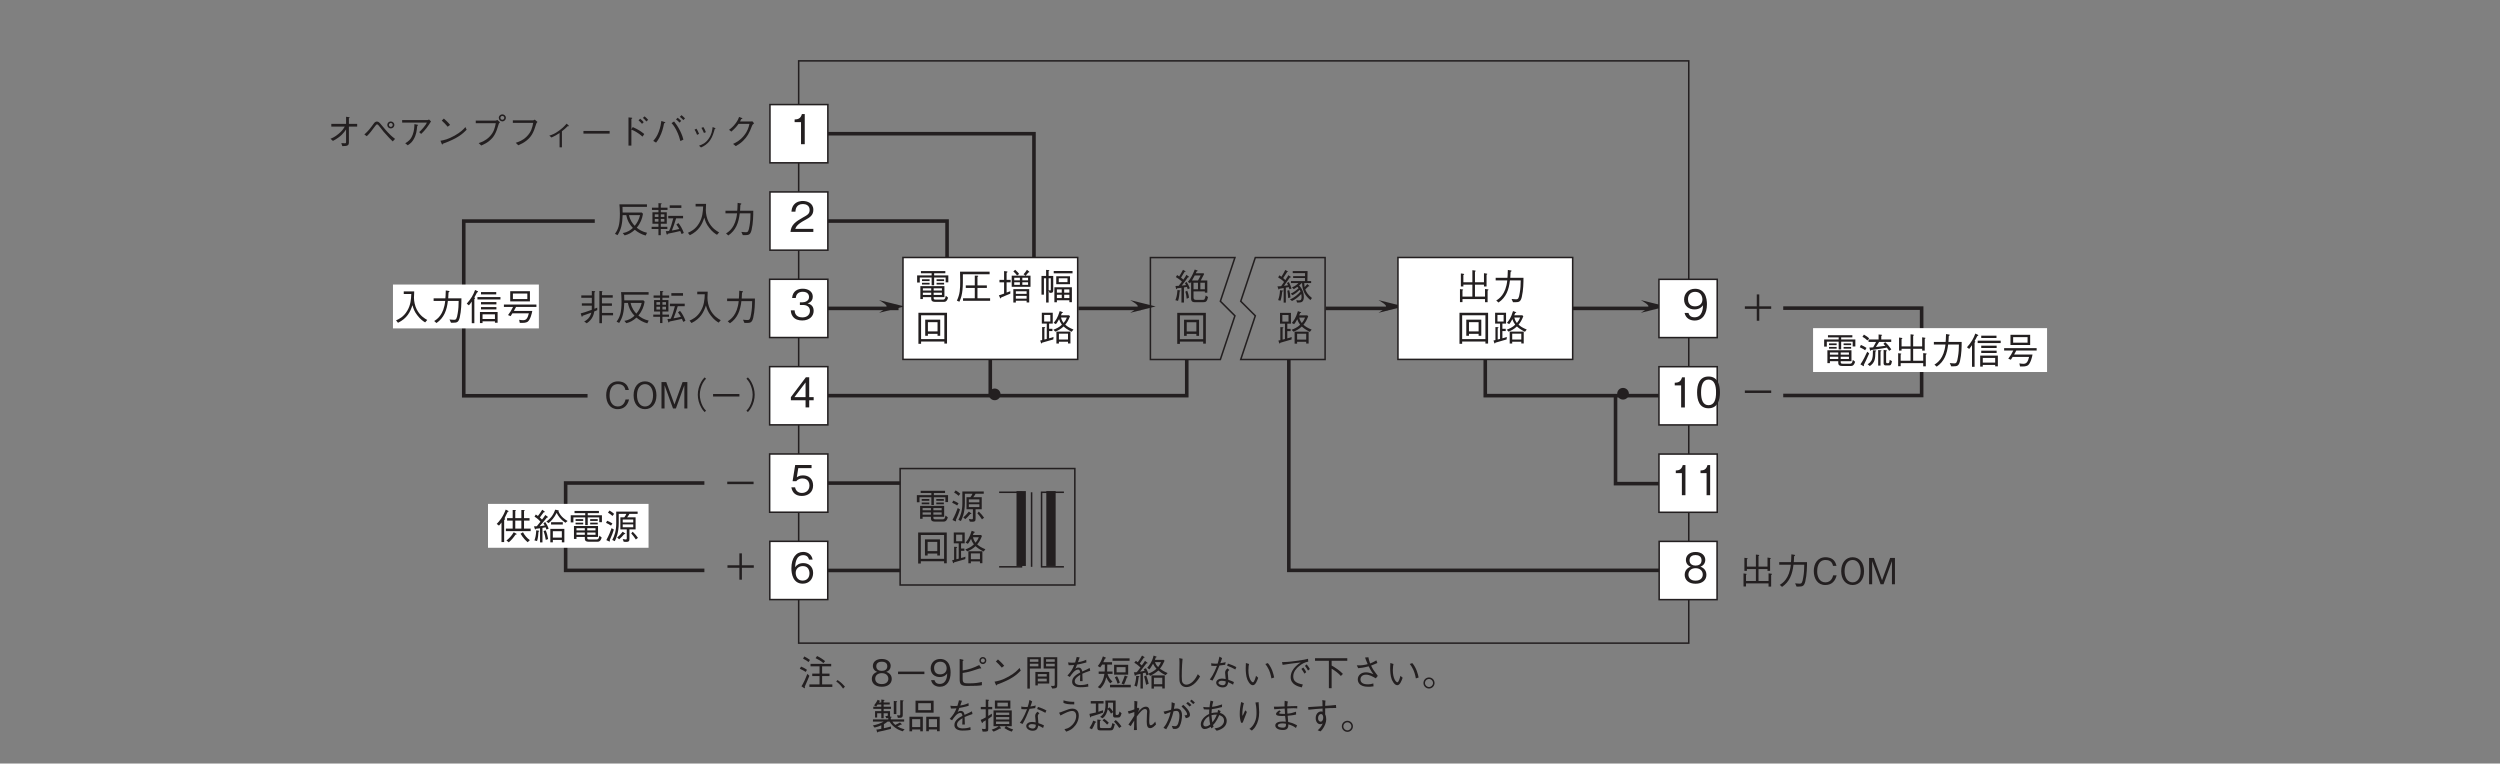 <?xml version="1.0" encoding="UTF-8"?>
<svg xmlns="http://www.w3.org/2000/svg" xmlns:xlink="http://www.w3.org/1999/xlink" width="481.89pt" height="147.17pt" viewBox="0 0 481.89 147.17" version="1.2">
<rect x="0" y="0" width="481.89" height="147.17" fill="#808080" stroke="none"/>
<defs>
<g>
<symbol overflow="visible" id="glyph0-0">
<path style="stroke:none;" d="M 0.703 0.828 L 6.266 0.828 L 6.266 -6.125 L 0.703 -6.125 Z M 3.484 -2.922 L 1.266 -5.766 L 5.688 -5.766 Z M 3.703 -2.641 L 5.906 -5.484 L 5.906 0.203 Z M 1.266 0.484 L 3.484 -2.359 L 5.688 0.484 Z M 1.047 -5.484 L 3.25 -2.641 L 1.047 0.203 Z M 1.047 -5.484 "/>
</symbol>
<symbol overflow="visible" id="glyph0-1">
<path style="stroke:none;" d="M 5.734 -0.547 L 5.734 -2.656 L 1.094 -2.656 L 1.094 -0.172 L 1.578 -0.172 L 1.578 -0.547 L 3.188 -0.547 L 3.188 -0.375 C 3.188 0.016 3.188 0.375 4 0.375 L 5.562 0.375 C 5.828 0.375 6.203 0.375 6.438 -0.438 L 6 -0.797 C 5.875 -0.062 5.641 -0.062 5.406 -0.062 L 4.078 -0.062 C 3.734 -0.062 3.656 -0.141 3.656 -0.391 L 3.656 -0.547 Z M 1.578 -1.812 L 1.578 -2.234 L 3.188 -2.234 L 3.188 -1.812 Z M 5.25 -1.812 L 3.656 -1.812 L 3.656 -2.234 L 5.25 -2.234 Z M 1.578 -0.969 L 1.578 -1.406 L 3.188 -1.406 L 3.188 -0.969 Z M 3.656 -0.969 L 3.656 -1.406 L 5.25 -1.406 L 5.25 -0.969 Z M 3.266 -2.828 L 3.75 -2.828 L 3.75 -4.312 L 5.969 -4.312 L 5.969 -3.391 L 6.484 -3.391 L 6.484 -4.734 L 3.75 -4.734 L 3.75 -5.141 L 5.906 -5.141 L 5.906 -5.562 L 1.203 -5.562 L 1.203 -5.141 L 3.266 -5.141 L 3.266 -4.734 L 0.469 -4.734 L 0.469 -3.359 L 0.984 -3.359 L 0.984 -4.312 L 3.266 -4.312 Z M 2.875 -3.641 L 2.875 -3.984 L 1.406 -3.984 L 1.406 -3.641 Z M 2.875 -2.969 L 2.875 -3.297 L 1.406 -3.297 L 1.406 -2.969 Z M 5.672 -3.641 L 5.672 -3.984 L 4.219 -3.984 L 4.219 -3.641 Z M 5.672 -2.969 L 5.672 -3.297 L 4.219 -3.297 L 4.219 -2.969 Z M 5.672 -2.969 "/>
</symbol>
<symbol overflow="visible" id="glyph0-2">
<path style="stroke:none;" d="M 6.406 -5 L 6.406 -5.438 L 2.281 -5.438 L 2.281 -3.156 C 2.281 -1.766 1.953 -0.766 1.516 0.031 L 2 0.266 C 2.25 -0.219 2.766 -1.312 2.766 -3.234 L 2.766 -5 L 4.234 -5 C 4.125 -4.75 4.016 -4.562 3.828 -4.328 L 3.078 -4.328 L 3.078 -2 L 4.312 -2 L 4.312 -0.266 C 4.312 -0.125 4.25 -0.062 4.109 -0.062 C 3.984 -0.062 3.922 -0.078 3.531 -0.141 L 3.719 0.375 C 3.828 0.391 3.984 0.406 4.172 0.406 C 4.625 0.406 4.828 0.312 4.828 -0.125 L 4.828 -2 L 6.016 -2 L 6.016 -4.328 L 4.375 -4.328 C 4.547 -4.531 4.672 -4.703 4.828 -5 Z M 5.562 -3.344 L 3.531 -3.344 L 3.531 -3.906 L 5.562 -3.906 Z M 5.562 -2.422 L 3.531 -2.422 L 3.531 -2.969 L 5.562 -2.969 Z M 1.875 -5 C 1.594 -5.25 1.344 -5.438 0.984 -5.641 L 0.688 -5.234 C 1.016 -5.031 1.266 -4.875 1.562 -4.594 Z M 6.469 -0.375 C 6.203 -0.75 5.922 -1.109 5.453 -1.562 L 5.172 -1.234 C 5.5 -0.859 5.781 -0.5 6.062 -0.062 Z M 1.547 -3.156 C 1.25 -3.344 0.953 -3.5 0.531 -3.672 L 0.312 -3.266 C 0.688 -3.094 0.953 -2.953 1.281 -2.734 Z M 4.031 -1.188 C 4.031 -1.219 3.984 -1.25 3.938 -1.266 L 3.531 -1.562 C 3.172 -1.094 2.859 -0.781 2.469 -0.438 L 2.844 -0.094 C 3.25 -0.453 3.484 -0.703 3.797 -1.078 C 3.938 -1.094 4.031 -1.109 4.031 -1.188 Z M 1.828 -1.969 L 1.391 -2.25 C 1.172 -1.609 0.891 -0.906 0.375 0.062 L 0.875 0.297 C 0.922 0.312 0.969 0.328 1.016 0.328 C 1.047 0.328 1.078 0.312 1.078 0.25 C 1.078 0.188 1.062 0.125 1.031 0.062 C 1.422 -0.781 1.625 -1.328 1.828 -1.969 Z M 1.828 -1.969 "/>
</symbol>
<symbol overflow="visible" id="glyph0-3">
<path style="stroke:none;" d="M 6.234 0.453 L 6.234 -5.484 L 0.719 -5.484 L 0.719 0.5 L 1.234 0.5 L 1.234 0.062 L 5.719 0.062 L 5.719 0.453 Z M 5.719 -0.406 L 1.234 -0.406 L 1.234 -5 L 5.719 -5 Z M 4.922 -1.047 L 4.922 -4.156 L 2.031 -4.156 L 2.031 -1.047 L 2.547 -1.047 L 2.547 -1.422 L 4.406 -1.422 L 4.406 -1.047 Z M 4.406 -1.891 L 2.547 -1.891 L 2.547 -3.672 L 4.406 -3.672 Z M 4.406 -1.891 "/>
</symbol>
<symbol overflow="visible" id="glyph0-4">
<path style="stroke:none;" d="M 6.719 -2.25 C 5.906 -2.594 5.562 -2.812 5.141 -3.188 C 5.531 -3.672 5.719 -3.969 6.062 -4.812 L 5.875 -5 L 4.312 -5 C 4.344 -5.062 4.484 -5.375 4.516 -5.453 C 4.594 -5.453 4.703 -5.469 4.703 -5.547 C 4.703 -5.594 4.656 -5.609 4.594 -5.625 L 4.078 -5.812 C 3.672 -4.453 3.281 -3.984 2.906 -3.531 L 3.344 -3.297 C 3.453 -3.422 3.656 -3.672 3.953 -4.25 C 4.078 -3.859 4.219 -3.562 4.5 -3.188 C 4 -2.672 3.281 -2.375 2.859 -2.219 L 3.219 -1.844 C 3.828 -2.094 4.266 -2.328 4.828 -2.844 C 5.172 -2.531 5.438 -2.312 6.375 -1.812 Z M 6.141 0.438 L 6.141 -1.859 L 3.438 -1.859 L 3.438 0.453 L 3.922 0.453 L 3.922 0.094 L 5.672 0.094 L 5.672 0.438 Z M 2.875 -0.828 C 2.625 -0.719 2.469 -0.672 2.031 -0.562 L 2.031 -1.953 L 2.672 -1.953 L 2.672 -2.391 L 2.031 -2.391 L 2.031 -3.391 L 2.734 -3.391 L 2.734 -5.484 L 0.625 -5.484 L 0.625 -3.391 L 1.578 -3.391 L 1.578 -0.438 C 1.531 -0.422 1.484 -0.406 1.125 -0.328 L 1.125 -2.484 C 1.188 -2.516 1.281 -2.578 1.281 -2.641 C 1.281 -2.688 1.234 -2.688 1.141 -2.703 L 0.688 -2.734 L 0.688 -0.219 C 0.625 -0.203 0.406 -0.156 0.312 -0.141 L 0.469 0.328 C 0.5 0.391 0.516 0.438 0.562 0.438 C 0.625 0.438 0.672 0.312 0.688 0.281 C 1.344 0.094 1.922 -0.062 2.844 -0.344 Z M 5.453 -4.562 C 5.297 -4.141 5.156 -3.922 4.828 -3.516 C 4.578 -3.844 4.453 -4.078 4.328 -4.562 Z M 5.672 -0.328 L 3.922 -0.328 L 3.922 -1.453 L 5.672 -1.453 Z M 2.266 -3.797 L 1.078 -3.797 L 1.078 -5.062 L 2.266 -5.062 Z M 2.266 -3.797 "/>
</symbol>
<symbol overflow="visible" id="glyph0-5">
<path style="stroke:none;" d="M 0.938 -2.297 L 3.234 -2.297 L 3.234 0 L 3.719 0 L 3.719 -2.297 L 6.016 -2.297 L 6.016 -2.781 L 3.719 -2.781 L 3.719 -5.078 L 3.234 -5.078 L 3.234 -2.781 L 0.938 -2.781 Z M 0.938 -2.297 "/>
</symbol>
<symbol overflow="visible" id="glyph0-6">
<path style="stroke:none;" d="M 0.938 -2.297 L 6.016 -2.297 L 6.016 -2.781 L 0.938 -2.781 Z M 0.938 -2.297 "/>
</symbol>
<symbol overflow="visible" id="glyph0-7">
<path style="stroke:none;" d="M 6.594 -1.031 L 6.594 -1.5 L 4.453 -1.5 L 4.453 -2.875 L 6.375 -2.875 L 6.375 -3.328 L 4.453 -3.328 L 4.453 -4.438 L 6.531 -4.438 L 6.531 -4.906 L 4.453 -4.906 L 4.453 -5.484 C 4.516 -5.547 4.547 -5.578 4.547 -5.625 C 4.547 -5.672 4.469 -5.688 4.438 -5.688 L 3.953 -5.734 L 3.953 0.484 L 4.453 0.484 L 4.453 -1.031 Z M 3.547 -2.031 L 3.547 -2.516 C 3.469 -2.484 3.094 -2.328 3 -2.297 L 3 -5.438 C 3.078 -5.5 3.156 -5.547 3.156 -5.609 C 3.156 -5.656 3.094 -5.688 3 -5.688 L 2.5 -5.734 L 2.5 -4.875 L 0.469 -4.875 L 0.469 -4.406 L 2.5 -4.406 L 2.5 -3.344 L 0.578 -3.344 L 0.578 -2.891 L 2.5 -2.891 C 2.5 -2.625 2.5 -2.328 2.484 -2.094 C 1.516 -1.719 0.703 -1.5 0.359 -1.406 L 0.5 -0.938 C 0.5 -0.891 0.547 -0.766 0.609 -0.766 C 0.688 -0.766 0.703 -0.828 0.734 -0.953 C 1.094 -1.078 1.578 -1.234 2.406 -1.547 C 2.156 -0.547 1.547 -0.125 1.031 0.172 L 1.516 0.5 C 2.734 -0.297 2.906 -1.375 2.969 -1.781 C 3.203 -1.875 3.312 -1.922 3.547 -2.031 Z M 3.547 -2.031 "/>
</symbol>
<symbol overflow="visible" id="glyph0-8">
<path style="stroke:none;" d="M 6.5 -0.016 C 5.516 -0.25 4.953 -0.641 4.516 -1 C 5.25 -1.875 5.562 -2.734 5.719 -3.672 L 5.484 -3.922 L 1.797 -3.922 C 1.781 -4.25 1.781 -4.547 1.766 -5.016 L 6.484 -5.016 L 6.484 -5.5 L 1.172 -5.5 C 1.203 -5.188 1.266 -4.594 1.266 -3.703 C 1.266 -1.484 0.922 -0.656 0.312 0.188 L 0.812 0.438 C 1.516 -0.656 1.734 -1.703 1.797 -3.422 L 2.5 -3.422 C 2.719 -2.25 3.219 -1.531 3.766 -0.953 C 3.359 -0.578 2.781 -0.109 1.812 0.031 L 2.188 0.484 C 2.969 0.297 3.516 -0.031 4.141 -0.594 C 4.766 -0.078 5.359 0.266 6.234 0.516 Z M 5.156 -3.422 C 4.938 -2.531 4.609 -1.953 4.125 -1.359 C 3.734 -1.781 3.25 -2.359 3.016 -3.422 Z M 5.156 -3.422 "/>
</symbol>
<symbol overflow="visible" id="glyph0-9">
<path style="stroke:none;" d="M 1.734 -4.859 L 0.484 -4.859 L 0.484 -4.422 L 1.734 -4.422 L 1.734 -3.969 L 0.578 -3.969 L 0.578 -1.766 L 1.734 -1.766 L 1.734 -1.172 L 0.422 -1.172 L 0.422 -0.75 L 1.734 -0.75 L 1.734 0.453 L 2.188 0.453 L 2.188 -0.75 L 3.453 -0.75 L 3.453 -1.172 L 2.188 -1.172 L 2.188 -1.766 L 3.344 -1.766 L 3.344 -3.969 L 2.188 -3.969 L 2.188 -4.422 L 3.484 -4.422 L 3.484 -4.859 L 2.188 -4.859 L 2.188 -5.484 C 2.297 -5.531 2.359 -5.547 2.359 -5.625 C 2.359 -5.688 2.281 -5.688 2.234 -5.688 L 1.734 -5.734 Z M 1.031 -3.078 L 1.031 -3.578 L 1.734 -3.578 L 1.734 -3.078 Z M 2.875 -3.078 L 2.188 -3.078 L 2.188 -3.578 L 2.875 -3.578 Z M 1.031 -2.156 L 1.031 -2.688 L 1.734 -2.688 L 1.734 -2.156 Z M 2.875 -2.156 L 2.188 -2.156 L 2.188 -2.688 L 2.875 -2.688 Z M 6.156 -4.812 L 6.156 -5.312 L 3.906 -5.312 L 3.906 -4.812 Z M 6.625 0.016 C 6.406 -0.625 5.984 -1.438 5.578 -1.891 L 5.188 -1.609 C 5.406 -1.344 5.578 -1.031 5.75 -0.75 C 5.297 -0.625 4.625 -0.5 4.328 -0.453 C 4.562 -1.031 4.938 -2.062 5.141 -2.797 L 6.484 -2.797 L 6.484 -3.281 L 3.625 -3.281 L 3.625 -2.797 L 4.594 -2.797 C 4.312 -1.766 4.125 -1.078 3.781 -0.375 C 3.5 -0.328 3.406 -0.328 3.156 -0.328 L 3.312 0.25 C 3.328 0.281 3.344 0.344 3.406 0.344 C 3.422 0.344 3.5 0.328 3.578 0.156 C 4.422 0 5.578 -0.266 5.938 -0.359 C 6.031 -0.141 6.125 0.062 6.203 0.234 Z M 6.625 0.016 "/>
</symbol>
<symbol overflow="visible" id="glyph0-10">
<path style="stroke:none;" d="M 6.469 -0.094 C 5.984 -0.359 5.062 -0.891 4.422 -2.156 C 4.094 -2.812 3.906 -3.672 3.906 -4.406 C 3.906 -4.5 3.922 -5.016 3.938 -5.125 C 3.938 -5.375 3.953 -5.453 3.953 -5.594 L 1.938 -5.594 L 1.938 -5.094 L 3.391 -5.094 C 3.344 -4.047 3.266 -2.969 2.625 -1.891 C 1.922 -0.656 0.922 -0.219 0.453 -0.016 L 0.828 0.453 C 2.562 -0.391 3.188 -1.625 3.609 -2.938 C 3.828 -2.203 4 -1.703 4.547 -1 C 5.156 -0.188 5.719 0.172 6.062 0.375 Z M 6.469 -0.094 "/>
</symbol>
<symbol overflow="visible" id="glyph0-11">
<path style="stroke:none;" d="M 1.281 0.5 C 2.75 -0.5 3.281 -1.969 3.484 -3.766 L 5.562 -3.766 C 5.562 -2.953 5.516 -2.172 5.375 -1.375 C 5.203 -0.281 5.062 -0.125 4.672 -0.125 C 4.391 -0.125 4.031 -0.172 3.797 -0.188 L 4.078 0.438 L 4.531 0.438 C 5.203 0.438 5.547 0.359 5.766 -0.562 C 6.078 -1.891 6.094 -3.406 6.094 -4.266 L 3.547 -4.266 C 3.578 -4.734 3.578 -4.781 3.609 -5.406 C 3.75 -5.5 3.797 -5.531 3.797 -5.594 C 3.797 -5.656 3.688 -5.688 3.656 -5.688 L 3.078 -5.781 C 3.047 -4.812 3.031 -4.484 3 -4.266 L 0.734 -4.266 L 0.734 -3.766 L 2.969 -3.766 C 2.688 -1.047 1.375 -0.219 0.844 0.109 Z M 1.281 0.5 "/>
</symbol>
<symbol overflow="visible" id="glyph0-12">
<path style="stroke:none;" d="M 4.844 -1.734 L 4.172 -1.734 C 4.109 -1.484 3.859 -0.375 2.672 -0.375 C 1.484 -0.375 1.078 -1.547 1.094 -2.531 C 1.094 -3.016 1.188 -4.688 2.719 -4.688 C 3.266 -4.688 3.984 -4.484 4.141 -3.547 L 4.812 -3.547 C 4.766 -3.734 4.688 -4.062 4.453 -4.422 C 3.969 -5.141 3.078 -5.219 2.734 -5.219 C 1.156 -5.219 0.438 -3.984 0.438 -2.547 C 0.438 -1.047 1.203 0.141 2.656 0.141 C 3.953 0.141 4.594 -0.688 4.844 -1.734 Z M 4.844 -1.734 "/>
</symbol>
<symbol overflow="visible" id="glyph0-13">
<path style="stroke:none;" d="M 4.844 -2.531 C 4.844 -4.156 3.953 -5.219 2.641 -5.219 C 1.328 -5.219 0.438 -4.156 0.438 -2.531 C 0.438 -0.922 1.328 0.141 2.641 0.141 C 3.938 0.141 4.844 -0.906 4.844 -2.531 Z M 4.188 -2.531 C 4.188 -1.281 3.625 -0.375 2.641 -0.375 C 1.672 -0.375 1.094 -1.266 1.094 -2.531 C 1.094 -3.797 1.672 -4.688 2.641 -4.688 C 3.609 -4.688 4.188 -3.797 4.188 -2.531 Z M 4.188 -2.531 "/>
</symbol>
<symbol overflow="visible" id="glyph0-14">
<path style="stroke:none;" d="M 5.516 0 L 5.516 -5.078 L 4.594 -5.078 L 3.031 -0.766 L 1.453 -5.078 L 0.531 -5.078 L 0.531 0 L 1.125 0 L 1.125 -4.469 L 2.75 0 L 3.312 0 L 4.938 -4.469 L 4.938 0 Z M 5.516 0 "/>
</symbol>
<symbol overflow="visible" id="glyph0-15">
<path style="stroke:none;" d="M 6.266 -5.984 C 5.984 -5.688 5.812 -5.484 5.609 -5.109 C 5.188 -4.344 4.953 -3.484 4.953 -2.641 C 4.953 -1.797 5.188 -0.938 5.609 -0.188 C 5.812 0.203 5.984 0.391 6.266 0.703 L 6.547 0.438 C 6.281 0.156 6.125 -0.016 5.922 -0.391 C 5.562 -1.078 5.344 -1.891 5.344 -2.641 C 5.344 -3.391 5.562 -4.203 5.922 -4.891 C 6.125 -5.266 6.281 -5.438 6.547 -5.734 Z M 6.266 -5.984 "/>
</symbol>
<symbol overflow="visible" id="glyph0-16">
<path style="stroke:none;" d="M 0.688 0.703 C 0.969 0.391 1.141 0.203 1.344 -0.188 C 1.766 -0.938 2 -1.797 2 -2.641 C 2 -3.484 1.766 -4.344 1.344 -5.109 C 1.141 -5.484 0.969 -5.688 0.688 -5.984 L 0.406 -5.734 C 0.672 -5.438 0.828 -5.266 1.031 -4.891 C 1.391 -4.203 1.609 -3.391 1.609 -2.641 C 1.609 -1.891 1.391 -1.078 1.031 -0.391 C 0.828 -0.016 0.672 0.156 0.406 0.438 Z M 0.688 0.703 "/>
</symbol>
<symbol overflow="visible" id="glyph0-17">
<path style="stroke:none;" d="M 0.625 -1.891 C 0.594 -1.125 0.469 -0.562 0.266 0.016 L 0.719 0.141 C 0.922 -0.484 1.031 -1.266 1.062 -1.656 C 1.203 -1.688 1.266 -1.703 1.266 -1.766 C 1.266 -1.797 1.25 -1.797 1.188 -1.812 Z M 2.219 -4.781 C 2.156 -4.625 2.016 -4.375 1.656 -3.844 C 1.578 -3.938 1.469 -4.031 1.234 -4.234 C 1.328 -4.375 1.781 -5.062 1.875 -5.203 C 1.922 -5.281 1.938 -5.312 2 -5.422 C 2.172 -5.422 2.188 -5.422 2.188 -5.453 C 2.188 -5.469 2.156 -5.5 2.141 -5.5 L 1.641 -5.797 C 1.422 -5.344 1.172 -4.922 0.906 -4.484 C 0.656 -4.672 0.609 -4.703 0.516 -4.766 L 0.266 -4.359 C 0.703 -4.109 1.156 -3.766 1.406 -3.484 C 1.125 -3.047 0.969 -2.844 0.844 -2.672 C 0.438 -2.641 0.312 -2.625 0.125 -2.625 L 0.328 -2.094 C 0.359 -2.016 0.375 -2 0.391 -2 C 0.438 -2 0.453 -2.062 0.469 -2.156 C 0.656 -2.203 1.031 -2.266 1.328 -2.312 L 1.328 0.5 L 1.75 0.5 L 1.75 -2.391 L 2.312 -2.484 C 2.406 -2.25 2.422 -2.172 2.438 -2.078 L 2.844 -2.203 C 2.734 -2.578 2.5 -3.172 2.328 -3.469 L 1.953 -3.281 C 2.016 -3.172 2.078 -3.078 2.172 -2.844 C 1.953 -2.812 1.719 -2.781 1.391 -2.734 C 2.031 -3.641 2.266 -3.953 2.531 -4.359 C 2.719 -4.359 2.734 -4.359 2.734 -4.422 C 2.734 -4.438 2.703 -4.469 2.688 -4.484 Z M 3.906 0.484 C 4.297 0.484 4.484 0.484 4.656 0.438 C 5.219 0.312 5.219 -0.422 5.219 -0.578 C 5.219 -1.812 4.594 -2.5 4.312 -2.812 C 4.609 -3.047 4.734 -3.188 4.812 -3.266 L 4.875 -3.266 C 4.938 -1.781 5.453 -0.844 6.484 0.016 L 6.781 -0.391 C 5.984 -1 5.641 -1.625 5.5 -2.047 C 5.703 -2.25 5.984 -2.516 6.109 -2.641 C 6.234 -2.625 6.297 -2.625 6.297 -2.672 C 6.297 -2.703 6.281 -2.719 6.25 -2.75 L 5.891 -3.078 C 5.719 -2.859 5.609 -2.734 5.375 -2.5 C 5.359 -2.609 5.312 -2.844 5.297 -3.266 L 6.625 -3.266 L 6.625 -3.656 L 5.906 -3.656 L 5.938 -5.578 L 3.078 -5.578 L 3.078 -5.188 L 5.453 -5.188 L 5.453 -4.609 L 3.156 -4.609 L 3.156 -4.25 L 5.438 -4.25 L 5.438 -3.656 L 2.734 -3.656 L 2.734 -3.266 L 4.172 -3.266 C 3.984 -3.062 3.609 -2.703 2.938 -2.438 L 3.281 -2.094 C 3.406 -2.172 3.578 -2.266 3.969 -2.547 C 4.031 -2.5 4.094 -2.422 4.203 -2.281 C 3.906 -1.984 3.281 -1.484 2.688 -1.219 L 3.047 -0.922 C 3.609 -1.234 4.188 -1.719 4.422 -1.969 C 4.5 -1.828 4.547 -1.719 4.578 -1.641 C 4.141 -1.109 3.359 -0.422 2.547 -0.125 L 2.938 0.188 C 3.562 -0.125 4.094 -0.5 4.719 -1.156 C 4.734 -1.062 4.781 -0.859 4.781 -0.625 C 4.781 -0.125 4.688 0.078 4.281 0.078 C 4.219 0.078 4.047 0.078 3.766 0.016 Z M 2.031 -1.797 C 2.109 -1.328 2.172 -0.859 2.203 -0.375 L 2.641 -0.484 C 2.609 -0.969 2.531 -1.438 2.406 -1.906 Z M 2.031 -1.797 "/>
</symbol>
<symbol overflow="visible" id="glyph0-18">
<path style="stroke:none;" d="M 3.188 -3.234 C 3.25 -3.312 3.281 -3.344 3.391 -3.484 L 3.391 -0.297 C 3.391 -0.062 3.391 0.422 4.094 0.422 L 5.734 0.422 C 6.25 0.422 6.469 0.297 6.656 -0.578 L 6.203 -0.875 C 6.047 -0.031 5.938 -0.031 5.609 -0.031 L 4.312 -0.031 C 4.031 -0.031 3.859 -0.156 3.859 -0.469 L 3.859 -1.656 L 6.047 -1.656 L 6.047 -1.422 L 6.516 -1.422 L 6.516 -3.766 L 5.25 -3.766 C 5.562 -4.328 5.781 -4.75 5.906 -5.016 L 5.797 -5.156 L 4.281 -5.156 C 4.328 -5.234 4.422 -5.422 4.469 -5.516 C 4.5 -5.516 4.656 -5.562 4.656 -5.625 C 4.656 -5.688 4.594 -5.703 4.547 -5.719 L 4.094 -5.875 C 3.703 -4.875 3.281 -4.078 2.766 -3.484 Z M 4.719 -2.078 L 3.859 -2.078 L 3.859 -3.328 L 4.719 -3.328 Z M 3.562 -3.766 C 3.734 -4.047 3.828 -4.219 4.094 -4.734 L 5.234 -4.734 C 5.078 -4.422 4.969 -4.188 4.719 -3.766 Z M 5.172 -2.078 L 5.172 -3.328 L 6.047 -3.328 L 6.047 -2.078 Z M 2.484 -4.859 C 2.328 -4.547 2.203 -4.359 1.891 -3.922 C 1.766 -4.062 1.75 -4.078 1.453 -4.312 C 1.656 -4.672 1.891 -5.047 2.125 -5.422 C 2.203 -5.422 2.328 -5.438 2.328 -5.5 C 2.328 -5.531 2.297 -5.562 2.234 -5.594 L 1.828 -5.828 C 1.625 -5.422 1.281 -4.828 1.094 -4.547 C 0.953 -4.656 0.859 -4.719 0.703 -4.812 L 0.453 -4.422 C 0.672 -4.297 1.219 -3.953 1.625 -3.547 C 1.359 -3.172 1.188 -2.953 1 -2.734 C 0.812 -2.719 0.734 -2.703 0.375 -2.703 L 0.484 -2.219 C 0.5 -2.188 0.531 -2.078 0.594 -2.078 C 0.641 -2.078 0.672 -2.156 0.719 -2.266 C 0.953 -2.281 1.312 -2.344 1.531 -2.359 L 1.531 0.484 L 2.016 0.484 L 2.016 -2.422 C 2.203 -2.453 2.391 -2.484 2.578 -2.531 C 2.656 -2.359 2.688 -2.266 2.75 -2.078 L 3.141 -2.266 C 3.031 -2.547 2.875 -2.953 2.531 -3.484 L 2.188 -3.25 C 2.297 -3.109 2.344 -3.031 2.406 -2.875 C 1.922 -2.812 1.812 -2.797 1.578 -2.781 C 2 -3.297 2.516 -3.984 2.781 -4.375 C 2.906 -4.375 2.984 -4.391 2.984 -4.453 C 2.984 -4.5 2.922 -4.547 2.906 -4.547 Z M 0.875 0.172 C 1.078 -0.406 1.156 -1.25 1.188 -1.672 C 1.234 -1.688 1.328 -1.719 1.328 -1.781 C 1.328 -1.797 1.312 -1.828 1.25 -1.844 L 0.766 -1.938 C 0.672 -0.75 0.516 -0.344 0.359 0.031 Z M 2.281 -1.609 C 2.406 -1.219 2.484 -0.875 2.547 -0.234 L 2.984 -0.453 C 2.922 -1.031 2.797 -1.391 2.641 -1.797 Z M 2.281 -1.609 "/>
</symbol>
<symbol overflow="visible" id="glyph0-19">
<path style="stroke:none;" d="M 3.203 0.5 L 3.203 0.172 L 5.594 0.172 L 5.594 0.438 L 6.109 0.438 L 6.109 -1.625 L 2.703 -1.625 L 2.703 0.5 Z M 5.594 -0.281 L 3.203 -0.281 L 3.203 -1.172 L 5.594 -1.172 Z M 0.578 -2.906 C 0.859 -3.234 1.031 -3.5 1.125 -3.641 L 1.125 0.531 L 1.625 0.531 L 1.625 -4.109 C 1.656 -4.141 1.766 -4.234 1.766 -4.312 C 1.766 -4.375 1.688 -4.391 1.609 -4.422 C 1.766 -4.688 1.922 -4.953 2.141 -5.391 C 2.266 -5.438 2.344 -5.469 2.344 -5.547 C 2.344 -5.594 2.281 -5.625 2.25 -5.641 L 1.766 -5.875 C 1.422 -4.938 1.016 -4.188 0.156 -3.234 Z M 5.844 -5.016 L 5.844 -5.469 L 2.906 -5.469 L 2.906 -5.016 Z M 5.875 -3.094 L 5.875 -3.547 L 2.906 -3.547 L 2.906 -3.094 Z M 5.875 -2.125 L 5.875 -2.578 L 2.906 -2.578 L 2.906 -2.125 Z M 6.656 -4.047 L 6.656 -4.5 L 2.219 -4.5 L 2.219 -4.047 Z M 6.656 -4.047 "/>
</symbol>
<symbol overflow="visible" id="glyph0-20">
<path style="stroke:none;" d="M 5.375 -3.672 L 5.375 -5.641 L 1.578 -5.641 L 1.578 -3.672 Z M 4.875 -4.125 L 2.094 -4.125 L 2.094 -5.188 L 4.875 -5.188 Z M 6.625 -2.609 L 6.625 -3.062 L 0.359 -3.062 L 0.359 -2.609 L 2.125 -2.609 C 1.844 -2.016 1.578 -1.578 1.156 -1.031 L 1.656 -0.828 C 1.703 -0.906 1.953 -1.281 2 -1.375 L 5.172 -1.375 C 4.938 -0.438 4.688 -0.047 4.078 -0.047 C 3.922 -0.047 3.672 -0.062 3.297 -0.125 L 3.422 0.469 C 4.141 0.484 4.609 0.469 4.938 0.25 C 5.469 -0.141 5.781 -1.469 5.828 -1.828 L 2.281 -1.828 C 2.422 -2.062 2.562 -2.312 2.703 -2.609 Z M 6.625 -2.609 "/>
</symbol>
<symbol overflow="visible" id="glyph0-21">
<path style="stroke:none;" d="M 1.297 -0.172 L 5.641 -0.172 L 5.641 0.438 L 6.141 0.438 L 6.141 -1.797 C 6.203 -1.828 6.312 -1.906 6.312 -1.969 C 6.312 -2.016 6.25 -2.031 6.141 -2.047 L 5.641 -2.109 L 5.641 -0.641 L 3.703 -0.641 L 3.703 -2.938 L 5.438 -2.938 L 5.438 -2.594 L 5.938 -2.594 L 5.938 -4.859 C 6.016 -4.906 6.078 -4.953 6.078 -5 C 6.078 -5.062 5.984 -5.062 5.938 -5.078 L 5.438 -5.156 L 5.438 -3.406 L 3.703 -3.406 L 3.703 -5.438 C 3.797 -5.5 3.844 -5.531 3.844 -5.578 C 3.844 -5.641 3.75 -5.656 3.703 -5.672 L 3.203 -5.734 L 3.203 -3.406 L 1.469 -3.406 L 1.469 -4.812 C 1.516 -4.844 1.625 -4.891 1.625 -4.938 C 1.625 -5.016 1.516 -5.031 1.438 -5.047 L 0.984 -5.109 L 0.984 -2.594 L 1.469 -2.594 L 1.469 -2.938 L 3.203 -2.938 L 3.203 -0.641 L 1.297 -0.641 L 1.297 -1.844 C 1.344 -1.859 1.422 -1.891 1.422 -1.953 C 1.422 -2.016 1.297 -2.031 1.25 -2.031 L 0.812 -2.094 L 0.812 0.422 L 1.297 0.422 Z M 1.297 -0.172 "/>
</symbol>
<symbol overflow="visible" id="glyph0-22">
<path style="stroke:none;" d="M 5.188 -4.797 C 4.719 -5.188 4.234 -5.5 3.641 -5.781 L 3.344 -5.375 C 3.891 -5.109 4.359 -4.844 4.859 -4.422 Z M 2.266 -5.031 C 1.875 -5.312 1.562 -5.516 1.172 -5.703 L 0.938 -5.281 C 1.406 -5.047 1.703 -4.844 2 -4.625 Z M 6.578 0.172 L 6.578 -0.312 L 4.609 -0.312 L 4.609 -1.922 L 6.031 -1.922 L 6.031 -2.391 L 4.609 -2.391 L 4.609 -3.797 L 6.359 -3.797 L 6.359 -4.266 L 2.375 -4.266 L 2.375 -3.797 L 4.109 -3.797 L 4.109 -2.391 L 2.703 -2.391 L 2.703 -1.922 L 4.109 -1.922 L 4.109 -0.312 L 2.156 -0.312 L 2.156 0.172 Z M 1.688 -3.125 C 1.469 -3.297 1.172 -3.484 0.547 -3.75 L 0.312 -3.328 C 0.75 -3.156 1.172 -2.891 1.453 -2.719 Z M 2.156 -1.969 L 1.766 -2.344 C 1.703 -2.156 1.359 -1.328 1.266 -1.141 C 0.969 -0.469 0.734 -0.125 0.625 0.047 L 1.109 0.375 C 1.141 0.391 1.203 0.438 1.234 0.438 C 1.281 0.438 1.297 0.375 1.297 0.344 C 1.297 0.25 1.266 0.188 1.25 0.156 C 1.672 -0.781 2.016 -1.625 2.156 -1.969 Z M 2.156 -1.969 "/>
</symbol>
<symbol overflow="visible" id="glyph0-23">
<path style="stroke:none;" d="M 0.359 -0.891 C 0.953 -0.438 1.25 -0.125 1.688 0.5 L 2.047 0.109 C 1.734 -0.25 1.328 -0.688 0.625 -1.156 Z M 0.359 -0.891 "/>
</symbol>
<symbol overflow="visible" id="glyph0-24">
<path style="stroke:none;" d="M 4.109 -1.375 C 4.109 -2.344 3.297 -2.656 3.047 -2.734 C 3.609 -2.922 3.906 -3.375 3.906 -3.875 C 3.906 -4.594 3.328 -5.219 2.188 -5.219 C 1.078 -5.219 0.469 -4.625 0.469 -3.875 C 0.469 -3.359 0.781 -2.906 1.328 -2.734 C 1.078 -2.656 0.266 -2.344 0.266 -1.375 C 0.266 -0.516 0.953 0.141 2.188 0.141 C 3.406 0.141 4.109 -0.5 4.109 -1.375 Z M 3.25 -3.812 C 3.25 -3.094 2.656 -2.922 2.188 -2.922 C 1.703 -2.922 1.125 -3.109 1.125 -3.812 C 1.125 -4.516 1.703 -4.688 2.188 -4.688 C 2.672 -4.688 3.25 -4.516 3.25 -3.812 Z M 3.453 -1.406 C 3.453 -0.906 3.125 -0.375 2.188 -0.375 C 1.25 -0.375 0.922 -0.906 0.922 -1.406 C 0.922 -2.078 1.453 -2.484 2.188 -2.484 C 2.969 -2.484 3.453 -2.031 3.453 -1.406 Z M 3.453 -1.406 "/>
</symbol>
<symbol overflow="visible" id="glyph0-25">
<path style="stroke:none;" d="M 4.109 -2.609 C 4.109 -3 4.047 -3.859 3.656 -4.438 C 3.406 -4.812 2.922 -5.219 2.109 -5.219 C 0.984 -5.219 0.266 -4.422 0.266 -3.406 C 0.266 -2.297 1.094 -1.734 2.016 -1.734 C 2.938 -1.734 3.328 -2.266 3.453 -2.438 C 3.438 -1.922 3.359 -0.406 2.016 -0.406 C 1.203 -0.406 1.062 -0.953 1 -1.141 L 0.344 -1.141 C 0.531 -0.188 1.344 0.141 2.031 0.141 C 3.422 0.141 4.109 -1.016 4.109 -2.609 Z M 3.344 -3.406 C 3.344 -2.672 2.812 -2.25 2.078 -2.25 C 1.094 -2.25 0.922 -3.031 0.922 -3.469 C 0.922 -4.25 1.422 -4.688 2.125 -4.688 C 3.094 -4.688 3.344 -3.891 3.344 -3.406 Z M 3.344 -3.406 "/>
</symbol>
<symbol overflow="visible" id="glyph0-26">
<path style="stroke:none;" d="M 2.047 -2.516 C 2.578 -2.594 3.031 -2.672 3.859 -2.922 C 4.359 -3.078 4.875 -3.234 5.375 -3.406 C 5.469 -3.391 5.516 -3.375 5.547 -3.375 C 5.594 -3.375 5.625 -3.391 5.625 -3.438 C 5.625 -3.484 5.594 -3.531 5.578 -3.547 L 5.234 -4.047 C 4.094 -3.484 3.281 -3.188 2.047 -3 L 2.047 -4.812 C 2.219 -4.938 2.219 -4.938 2.219 -4.984 C 2.219 -5 2.219 -5.062 2.062 -5.094 L 1.469 -5.219 L 1.469 -1.359 C 1.469 -0.422 1.641 -0.016 2.875 -0.016 C 4.547 -0.016 5.109 -0.047 5.75 -0.156 L 5.75 -0.781 C 4.922 -0.609 4.453 -0.516 3.234 -0.516 C 2.297 -0.516 2.047 -0.578 2.047 -1.438 Z M 5.938 -4.234 C 6.328 -4.234 6.609 -4.547 6.609 -4.922 C 6.609 -5.297 6.312 -5.594 5.938 -5.594 C 5.562 -5.594 5.266 -5.297 5.266 -4.922 C 5.266 -4.547 5.547 -4.234 5.938 -4.234 Z M 5.938 -4.547 C 5.719 -4.547 5.562 -4.719 5.562 -4.922 C 5.562 -5.125 5.719 -5.312 5.938 -5.312 C 6.156 -5.312 6.328 -5.125 6.328 -4.922 C 6.328 -4.719 6.172 -4.547 5.938 -4.547 Z M 5.938 -4.547 "/>
</symbol>
<symbol overflow="visible" id="glyph0-27">
<path style="stroke:none;" d="M 3.094 -3.906 C 2.688 -4.422 2.094 -4.938 1.891 -5.125 L 1.484 -4.734 C 1.891 -4.359 2.281 -3.984 2.625 -3.547 Z M 6.047 -3.484 C 5.656 -3.047 5.172 -2.516 3.953 -1.828 C 2.672 -1.109 1.922 -0.969 1.234 -0.844 L 1.469 -0.281 C 1.516 -0.188 1.547 -0.109 1.594 -0.109 C 1.641 -0.109 1.719 -0.266 1.719 -0.281 C 4.656 -1.344 5.5 -2.188 6.281 -2.969 Z M 6.047 -3.484 "/>
</symbol>
<symbol overflow="visible" id="glyph0-28">
<path style="stroke:none;" d="M 0.594 -5.562 L 0.594 0.5 L 1.078 0.5 L 1.078 -3.375 L 3.203 -3.375 L 3.203 -5.562 Z M 2.719 -4.672 L 1.078 -4.672 L 1.078 -5.156 L 2.719 -5.156 Z M 1.078 -3.797 L 1.078 -4.297 L 2.719 -4.297 L 2.719 -3.797 Z M 5.391 0.484 C 6.297 0.453 6.359 0.344 6.359 -0.312 L 6.359 -5.562 L 3.734 -5.562 L 3.734 -3.375 L 5.875 -3.375 L 5.875 -0.234 C 5.875 -0.062 5.766 -0.016 5.516 -0.016 C 5.375 -0.016 5.266 -0.031 5.141 -0.031 Z M 5.875 -4.672 L 4.203 -4.672 L 4.203 -5.156 L 5.875 -5.156 Z M 5.875 -3.797 L 4.203 -3.797 L 4.203 -4.297 L 5.875 -4.297 Z M 2.609 -0.484 L 4.812 -0.484 L 4.812 -2.719 L 2.141 -2.719 L 2.141 -0.125 L 2.609 -0.125 Z M 4.328 -1.828 L 2.609 -1.828 L 2.609 -2.312 L 4.328 -2.312 Z M 4.328 -0.891 L 2.609 -0.891 L 2.609 -1.422 L 4.328 -1.422 Z M 4.328 -0.891 "/>
</symbol>
<symbol overflow="visible" id="glyph0-29">
<path style="stroke:none;" d="M 5.344 -0.438 C 4.906 -0.25 4.312 -0.188 3.828 -0.188 C 3.531 -0.188 2.766 -0.25 2.766 -0.922 C 2.766 -1.438 3.281 -1.828 3.828 -2.156 C 3.812 -1.906 3.812 -1.719 3.797 -1.438 C 3.797 -1.266 3.781 -1 3.781 -0.938 L 4.281 -0.938 C 4.266 -1.484 4.266 -1.656 4.234 -2.375 C 4.688 -2.578 4.875 -2.641 5.75 -2.953 L 5.641 -3.484 C 5.25 -3.266 5.094 -3.188 4.219 -2.797 C 4.172 -3.031 4.062 -3.562 3.484 -3.562 C 3.156 -3.562 2.969 -3.391 2.875 -3.312 C 2.969 -3.484 3.016 -3.594 3.203 -4.125 C 3.734 -4.219 4.125 -4.297 5.016 -4.547 L 4.984 -5.062 C 4.703 -4.938 4.281 -4.734 3.391 -4.594 C 3.562 -5.078 3.641 -5.281 3.719 -5.516 L 3.141 -5.609 C 3.078 -5.344 3.016 -5.078 2.844 -4.531 C 2.703 -4.516 2.562 -4.5 2.297 -4.5 C 1.906 -4.5 1.703 -4.531 1.484 -4.562 L 1.594 -4.016 C 1.781 -4.016 2.062 -4 2.656 -4.047 C 2.375 -3.281 2.062 -2.797 1.359 -2.016 L 1.812 -1.75 C 2.234 -2.375 2.797 -3.172 3.422 -3.172 C 3.734 -3.172 3.797 -2.797 3.812 -2.609 C 3.156 -2.25 2.266 -1.75 2.266 -0.844 C 2.266 0.234 3.609 0.234 3.844 0.234 C 3.969 0.234 4.719 0.234 5.391 0.109 Z M 5.344 -0.438 "/>
</symbol>
<symbol overflow="visible" id="glyph0-30">
<path style="stroke:none;" d="M 6.109 -2.188 L 6.109 -4.094 L 3.391 -4.094 L 3.391 -2.188 Z M 5.609 -2.641 L 3.875 -2.641 L 3.875 -3.641 L 5.609 -3.641 Z M 6.375 -4.859 L 6.375 -5.344 L 3.094 -5.344 L 3.094 -4.859 Z M 6.031 -1.766 C 6.031 -1.812 5.953 -1.844 5.938 -1.844 L 5.453 -2.031 C 5.281 -1.516 5.125 -1.094 4.828 -0.469 L 5.312 -0.297 C 5.484 -0.656 5.656 -1.031 5.859 -1.672 C 5.938 -1.688 6.031 -1.703 6.031 -1.766 Z M 4.5 -0.656 C 4.438 -0.859 4.234 -1.453 3.969 -1.891 L 3.547 -1.688 C 3.781 -1.266 3.922 -0.906 4.078 -0.438 Z M 6.609 0.25 L 6.609 -0.234 L 2.609 -0.234 L 2.609 0.25 Z M 3.094 -2.344 L 3.094 -2.797 L 2.047 -2.797 C 2.078 -3.266 2.078 -3.516 2.078 -4.125 L 3 -4.125 L 3 -4.594 L 1.312 -4.594 C 1.438 -4.844 1.484 -4.984 1.641 -5.312 C 1.719 -5.312 1.828 -5.328 1.828 -5.406 C 1.828 -5.453 1.766 -5.5 1.734 -5.5 L 1.234 -5.719 C 1.016 -5.047 0.719 -4.391 0.25 -3.859 L 0.703 -3.578 C 0.891 -3.797 1.016 -4.016 1.078 -4.125 L 1.609 -4.125 C 1.609 -3.406 1.609 -3.188 1.578 -2.797 L 0.422 -2.797 L 0.422 -2.344 L 1.531 -2.344 C 1.406 -1.484 1.062 -0.469 0.25 0.203 L 0.719 0.484 C 1.469 -0.234 1.734 -1.016 1.875 -1.688 C 2.094 -1.203 2.297 -0.875 2.641 -0.516 L 3.078 -0.875 C 2.656 -1.219 2.344 -1.656 2.125 -2.344 Z M 3.094 -2.344 "/>
</symbol>
<symbol overflow="visible" id="glyph0-31">
<path style="stroke:none;" d="M 6.75 -2.5 C 6.031 -2.812 5.672 -3.047 5.266 -3.344 C 5.625 -3.797 5.844 -4.156 6.156 -4.859 L 6 -5.047 L 4.297 -5.047 C 4.391 -5.297 4.391 -5.312 4.469 -5.516 C 4.578 -5.531 4.641 -5.547 4.641 -5.609 C 4.641 -5.641 4.594 -5.672 4.547 -5.688 L 4.047 -5.875 C 3.766 -4.578 3.031 -3.766 2.812 -3.516 L 3.234 -3.203 C 3.344 -3.344 3.609 -3.688 3.938 -4.297 C 4.156 -3.875 4.297 -3.672 4.609 -3.328 C 4.062 -2.844 3.656 -2.641 3.078 -2.406 L 3.359 -1.953 C 4.172 -2.359 4.531 -2.625 4.969 -3 C 5.297 -2.719 5.641 -2.438 6.359 -2.094 Z M 6.203 0.469 L 6.203 -2.047 L 3.641 -2.047 L 3.641 0.5 L 4.109 0.5 L 4.109 0.078 L 5.719 0.078 L 5.719 0.469 Z M 5.484 -4.609 C 5.328 -4.25 5.172 -3.984 4.922 -3.656 C 4.625 -3.953 4.484 -4.172 4.297 -4.609 Z M 5.719 -0.359 L 4.109 -0.359 L 4.109 -1.594 L 5.719 -1.594 Z M 3.109 -2.188 C 2.969 -2.703 2.75 -3.125 2.578 -3.438 L 2.141 -3.25 C 2.141 -3.25 2.266 -3.047 2.312 -2.953 C 2.047 -2.875 2 -2.859 1.438 -2.766 C 1.594 -2.969 1.703 -3.125 1.891 -3.359 C 2.25 -3.828 2.312 -3.922 2.656 -4.359 C 2.734 -4.359 2.891 -4.344 2.891 -4.422 C 2.891 -4.469 2.859 -4.484 2.828 -4.516 L 2.391 -4.859 C 2.25 -4.625 2.016 -4.297 1.766 -3.969 C 1.703 -4.031 1.688 -4.047 1.375 -4.328 C 1.484 -4.484 2.016 -5.266 2.156 -5.453 C 2.203 -5.453 2.312 -5.453 2.312 -5.531 C 2.312 -5.547 2.297 -5.578 2.25 -5.609 L 1.812 -5.875 C 1.656 -5.562 1.328 -5.016 1 -4.594 C 0.969 -4.609 0.766 -4.766 0.625 -4.859 L 0.328 -4.484 C 0.766 -4.25 1.219 -3.859 1.516 -3.578 C 1.281 -3.281 1.016 -2.906 0.797 -2.672 C 0.625 -2.656 0.594 -2.656 0.25 -2.641 L 0.406 -2.062 C 0.422 -2.016 0.438 -1.953 0.5 -1.953 C 0.562 -1.953 0.594 -2.078 0.609 -2.125 C 0.938 -2.219 1.031 -2.25 1.516 -2.344 L 1.516 0.484 L 1.984 0.484 L 1.984 -2.469 C 2.109 -2.5 2.156 -2.5 2.484 -2.578 C 2.562 -2.391 2.609 -2.281 2.672 -2.047 Z M 3.094 -0.438 C 2.938 -1.219 2.719 -1.781 2.625 -2.031 L 2.219 -1.859 C 2.281 -1.625 2.484 -0.984 2.609 -0.234 Z M 1.312 -1.859 C 1.312 -1.906 1.234 -1.922 1.203 -1.922 L 0.688 -1.969 C 0.672 -1.406 0.609 -0.828 0.344 -0.062 L 0.828 0.109 C 0.984 -0.375 1.109 -1.156 1.172 -1.719 C 1.266 -1.781 1.312 -1.812 1.312 -1.859 Z M 1.312 -1.859 "/>
</symbol>
<symbol overflow="visible" id="glyph0-32">
<path style="stroke:none;" d="M 2.031 -5.375 C 2.078 -5.062 2.078 -4.703 2.078 -4.391 C 2.078 -4.109 2.047 -2.688 2.047 -2.359 C 2.047 -1.219 2.062 -0.984 2.156 -0.672 C 2.297 -0.25 2.703 0.203 3.391 0.203 C 4.844 0.203 5.797 -1.422 6.047 -1.844 L 5.609 -2.281 C 4.781 -0.531 3.828 -0.266 3.391 -0.266 C 3.203 -0.266 2.797 -0.344 2.625 -0.766 C 2.578 -0.859 2.516 -1 2.516 -1.859 C 2.516 -2.016 2.516 -3.844 2.672 -5.25 Z M 2.031 -5.375 "/>
</symbol>
<symbol overflow="visible" id="glyph0-33">
<path style="stroke:none;" d="M 4.359 -3.406 C 4.078 -3.141 3.906 -2.938 3.906 -2.578 C 3.906 -2.438 4 -1.531 4.016 -1.344 C 3.812 -1.375 3.547 -1.438 3.297 -1.438 C 2.734 -1.438 2.188 -1.141 2.188 -0.641 C 2.188 -0.203 2.672 0.266 3.453 0.266 C 4.328 0.266 4.438 -0.375 4.5 -0.75 C 4.906 -0.562 5.094 -0.469 5.438 -0.266 L 5.609 -0.766 C 5.344 -0.891 5.109 -1.016 4.531 -1.203 C 4.453 -2 4.422 -2.406 4.422 -2.531 C 4.422 -2.797 4.5 -2.906 4.734 -3.094 Z M 4.016 -0.906 L 4.016 -0.688 C 4.016 -0.312 3.75 -0.156 3.469 -0.156 C 3.125 -0.156 2.625 -0.312 2.625 -0.625 C 2.625 -0.828 2.875 -1.016 3.25 -1.016 C 3.531 -1.016 3.812 -0.953 4.016 -0.906 Z M 2.812 -5.672 C 2.719 -5.109 2.562 -4.641 2.469 -4.328 C 2.328 -4.312 2.25 -4.312 2.078 -4.312 C 1.609 -4.312 1.406 -4.359 1.234 -4.406 L 1.25 -3.906 C 1.359 -3.891 1.516 -3.875 1.828 -3.875 C 1.906 -3.875 2.266 -3.891 2.344 -3.891 C 1.688 -2.219 1.25 -1.641 0.953 -1.266 L 1.484 -1.047 C 2.016 -1.969 2.438 -2.953 2.828 -3.953 C 3.188 -3.984 3.703 -4.047 3.922 -4.094 L 4.016 -4.609 C 3.844 -4.562 3.672 -4.5 2.984 -4.406 C 3.125 -4.75 3.141 -4.812 3.328 -5.391 Z M 4.297 -3.922 C 5.062 -3.609 5.359 -3.5 5.875 -3.188 L 6.078 -3.641 C 5.609 -3.922 4.953 -4.172 4.453 -4.328 Z M 4.297 -3.922 "/>
</symbol>
<symbol overflow="visible" id="glyph0-34">
<path style="stroke:none;" d="M 0.953 -4.438 C 0.953 -4.234 0.922 -3.922 0.922 -3.438 C 0.922 -2.906 0.953 -1.984 1.219 -1.297 C 1.25 -1.219 1.672 -0.156 2.297 -0.156 C 2.828 -0.156 3.172 -1.141 3.328 -1.594 L 2.906 -1.969 C 2.812 -1.594 2.562 -0.719 2.312 -0.719 C 2.078 -0.719 1.438 -1.375 1.438 -3.062 C 1.438 -3.656 1.516 -4.062 1.562 -4.25 Z M 4.703 -4.25 C 5.125 -3.703 5.609 -2.969 5.875 -1.469 L 6.406 -1.641 C 6.297 -2.219 6 -3.484 5.188 -4.422 Z M 4.703 -4.25 "/>
</symbol>
<symbol overflow="visible" id="glyph0-35">
<path style="stroke:none;" d="M 1.078 -4.078 C 1.828 -4.203 3.5 -4.438 4.578 -4.547 C 4.188 -4.297 3.922 -4.125 3.609 -3.797 C 3.156 -3.359 2.625 -2.641 2.625 -1.703 C 2.625 -0.25 4.125 0.109 4.766 0.266 L 4.969 -0.297 C 3.641 -0.562 3.125 -0.953 3.125 -1.859 C 3.125 -2.797 3.797 -3.469 4.219 -3.812 C 4.734 -4.25 5.344 -4.594 6.016 -4.703 L 5.969 -5.25 C 5.484 -5.125 5.125 -5.031 3.578 -4.828 C 2.062 -4.625 1.562 -4.625 0.953 -4.609 Z M 4.688 -3.297 C 4.828 -3.125 5.125 -2.719 5.281 -2.391 L 5.625 -2.672 C 5.562 -2.797 5.359 -3.219 5.062 -3.562 Z M 5.375 -3.891 C 5.531 -3.703 5.812 -3.281 5.969 -2.984 L 6.328 -3.281 C 6.203 -3.5 5.969 -3.859 5.719 -4.172 Z M 5.375 -3.891 "/>
</symbol>
<symbol overflow="visible" id="glyph0-36">
<path style="stroke:none;" d="M 6.578 -4.859 L 6.578 -5.359 L 0.359 -5.359 L 0.359 -4.859 L 3.031 -4.859 L 3.031 0.422 L 3.562 0.422 L 3.562 -3.344 C 4.281 -2.906 4.734 -2.578 5.344 -1.938 L 5.734 -2.344 C 5.109 -3 4.359 -3.5 3.562 -3.953 L 3.562 -4.859 Z M 6.578 -4.859 "/>
</symbol>
<symbol overflow="visible" id="glyph0-37">
<path style="stroke:none;" d="M 3.047 -5.5 C 3.125 -5.266 3.234 -4.906 3.547 -4.219 C 3.078 -4.094 2.406 -3.938 1.453 -3.984 L 1.719 -3.438 C 2.156 -3.469 2.656 -3.516 3.734 -3.797 C 4.188 -2.906 4.484 -2.516 4.656 -2.281 C 4.531 -2.328 4.516 -2.328 4.25 -2.438 C 4.016 -2.531 3.609 -2.641 3.219 -2.641 C 2.266 -2.641 1.641 -2.047 1.641 -1.281 C 1.641 -0.625 2.078 -0.203 2.547 -0.031 C 2.953 0.109 3.344 0.141 3.656 0.141 C 3.797 0.141 4.281 0.141 4.672 0.062 L 4.641 -0.5 C 4.188 -0.375 4.031 -0.328 3.625 -0.328 C 3.203 -0.328 2.156 -0.359 2.156 -1.297 C 2.156 -1.672 2.422 -2.188 3.219 -2.188 C 3.922 -2.188 4.562 -1.797 5.109 -1.484 L 5.5 -1.953 C 5.438 -2.047 5.422 -2.078 5.188 -2.375 C 4.766 -2.922 4.562 -3.203 4.203 -3.938 C 4.641 -4.109 4.844 -4.188 5.422 -4.438 L 5.219 -4.953 C 4.953 -4.797 4.672 -4.609 4.016 -4.344 C 3.781 -5.016 3.734 -5.297 3.688 -5.547 Z M 3.047 -5.5 "/>
</symbol>
<symbol overflow="visible" id="glyph0-38">
<path style="stroke:none;" d="M 1.453 -1.656 C 0.859 -1.656 0.375 -1.188 0.375 -0.578 C 0.375 0 0.859 0.484 1.453 0.484 C 2.031 0.484 2.516 0 2.516 -0.578 C 2.516 -1.188 2.031 -1.656 1.453 -1.656 Z M 1.453 -1.359 C 1.875 -1.359 2.219 -1.016 2.219 -0.578 C 2.219 -0.156 1.875 0.188 1.453 0.188 C 1.016 0.188 0.672 -0.156 0.672 -0.578 C 0.672 -1.016 1.016 -1.359 1.453 -1.359 Z M 1.453 -1.359 "/>
</symbol>
<symbol overflow="visible" id="glyph0-39">
<path style="stroke:none;" d=""/>
</symbol>
<symbol overflow="visible" id="glyph0-40">
<path style="stroke:none;" d="M 1.109 -4.406 C 1.203 -4.531 1.266 -4.609 1.375 -4.781 L 2.094 -4.781 L 2.094 -4.359 L 0.547 -4.359 L 0.547 -3.953 L 2.094 -3.953 L 2.094 -3.516 L 0.891 -3.516 L 0.891 -2.281 L 1.297 -2.281 L 1.297 -3.109 L 2.094 -3.109 L 2.094 -2.141 L 2.547 -2.141 L 2.547 -3.109 L 3.344 -3.109 L 3.344 -2.781 C 3.344 -2.578 3.328 -2.562 2.875 -2.578 L 3.047 -2.156 C 3.219 -2.156 3.312 -2.156 3.438 -2.172 L 3.438 -1.922 L 0.484 -1.922 L 0.484 -1.5 L 2.547 -1.5 C 1.953 -1.141 1.203 -0.906 0.469 -0.75 L 0.797 -0.344 C 1.328 -0.469 1.656 -0.578 2.094 -0.781 L 2.094 -0.109 C 1.5 0.016 1.328 0.031 1.141 0.031 L 1.266 0.453 C 1.297 0.547 1.312 0.594 1.375 0.594 C 1.391 0.594 1.422 0.578 1.516 0.469 C 2.219 0.328 2.891 0.188 3.953 -0.094 L 3.969 -0.562 C 3.438 -0.406 3.172 -0.344 2.594 -0.219 L 2.594 -1.016 C 2.75 -1.094 2.844 -1.141 3.312 -1.5 L 3.688 -1.5 C 4.312 -0.469 5.281 0.094 6.203 0.375 L 6.594 -0.016 C 5.891 -0.188 5.5 -0.391 5.188 -0.578 C 5.531 -0.719 5.719 -0.828 5.828 -0.906 C 5.938 -0.906 6.047 -0.891 6.047 -0.953 C 6.047 -0.969 6.031 -1 5.969 -1.078 L 5.688 -1.328 C 5.547 -1.25 5.234 -1.047 4.797 -0.859 C 4.5 -1.109 4.406 -1.203 4.234 -1.5 L 6.5 -1.5 L 6.5 -1.922 L 3.922 -1.922 L 3.922 -2.25 C 3.984 -2.281 4.094 -2.312 4.094 -2.375 C 4.094 -2.406 4.031 -2.438 4 -2.438 L 3.766 -2.469 C 3.781 -2.547 3.781 -2.562 3.781 -2.703 L 3.781 -3.516 L 2.547 -3.516 L 2.547 -3.953 L 3.969 -3.953 L 3.969 -4.359 L 2.547 -4.359 L 2.547 -4.781 L 3.719 -4.781 L 3.719 -5.188 L 2.547 -5.188 L 2.547 -5.484 C 2.656 -5.531 2.719 -5.562 2.719 -5.609 C 2.719 -5.688 2.625 -5.688 2.562 -5.688 L 2.094 -5.75 L 2.094 -5.188 L 1.625 -5.188 C 1.656 -5.234 1.656 -5.234 1.719 -5.359 C 1.828 -5.375 1.891 -5.375 1.891 -5.438 C 1.891 -5.469 1.859 -5.484 1.781 -5.531 L 1.391 -5.703 C 1.25 -5.391 1.078 -5.094 0.703 -4.625 Z M 4.5 -2.953 L 5 -2.953 L 5 -5.203 C 5.094 -5.266 5.156 -5.297 5.156 -5.359 C 5.156 -5.406 5.078 -5.422 5.016 -5.422 L 4.5 -5.484 Z M 5.75 -5.625 L 5.75 -3.078 C 5.75 -2.75 5.75 -2.688 5.531 -2.688 C 5.438 -2.688 5.344 -2.703 5.141 -2.734 L 5.281 -2.219 C 5.984 -2.219 6.234 -2.219 6.234 -2.844 L 6.234 -5.375 C 6.328 -5.422 6.391 -5.469 6.391 -5.516 C 6.391 -5.578 6.281 -5.578 6.219 -5.594 Z M 5.75 -5.625 "/>
</symbol>
<symbol overflow="visible" id="glyph0-41">
<path style="stroke:none;" d="M 5.219 -3.219 L 5.219 -5.531 L 1.734 -5.531 L 1.734 -3.219 Z M 2.25 -3.703 L 2.25 -5.047 L 4.703 -5.047 L 4.703 -3.703 Z M 3.141 0.375 L 3.141 -2.438 L 0.562 -2.438 L 0.562 0.375 L 1.078 0.375 L 1.078 0.016 L 2.641 0.016 L 2.641 0.375 Z M 1.078 -0.438 L 1.078 -1.969 L 2.641 -1.969 L 2.641 -0.438 Z M 6.391 0.359 L 6.391 -2.438 L 3.797 -2.438 L 3.797 0.359 L 4.297 0.359 L 4.297 0.016 L 5.875 0.016 L 5.875 0.359 Z M 4.297 -0.438 L 4.297 -1.969 L 5.875 -1.969 L 5.875 -0.438 Z M 4.297 -0.438 "/>
</symbol>
<symbol overflow="visible" id="glyph0-42">
<path style="stroke:none;" d="M 6.625 0.016 C 5.891 -0.219 5.5 -0.453 5.266 -0.609 L 6.359 -0.609 L 6.359 -3.656 L 2.844 -3.656 L 2.844 -0.609 L 3.859 -0.609 C 3.328 -0.219 2.781 -0.047 2.484 0.062 L 2.859 0.438 C 3.344 0.25 3.641 0.078 4.062 -0.156 C 4.219 -0.141 4.297 -0.141 4.297 -0.203 C 4.297 -0.234 4.281 -0.266 4.25 -0.297 L 3.969 -0.609 L 5.234 -0.609 L 4.938 -0.25 C 5.312 0 5.797 0.266 6.359 0.438 Z M 5.875 -1.906 L 3.328 -1.906 L 3.328 -2.375 L 5.875 -2.375 Z M 5.875 -2.781 L 3.328 -2.781 L 3.328 -3.234 L 5.875 -3.234 Z M 5.875 -1.031 L 3.328 -1.031 L 3.328 -1.516 L 5.875 -1.516 Z M 6.094 -4 L 6.094 -5.562 L 3.109 -5.562 L 3.109 -4 Z M 5.609 -4.422 L 3.594 -4.422 L 3.594 -5.141 L 5.609 -5.141 Z M 2.594 -3.875 L 2.594 -4.328 L 1.828 -4.328 L 1.828 -5.5 C 1.891 -5.531 1.984 -5.562 1.984 -5.625 C 1.984 -5.688 1.922 -5.688 1.859 -5.703 L 1.344 -5.75 L 1.344 -4.328 L 0.391 -4.328 L 0.391 -3.875 L 1.344 -3.875 L 1.344 -2.312 C 0.953 -2.094 0.703 -1.953 0.359 -1.828 L 0.578 -1.328 C 0.609 -1.281 0.625 -1.219 0.688 -1.219 C 0.766 -1.219 0.781 -1.328 0.797 -1.422 C 0.969 -1.5 1.203 -1.656 1.344 -1.75 L 1.344 -0.266 C 1.344 -0.156 1.344 -0.062 1.109 -0.062 C 0.953 -0.062 0.766 -0.078 0.594 -0.109 L 0.75 0.438 C 1.703 0.438 1.828 0.438 1.828 -0.062 L 1.828 -2.016 C 2.109 -2.219 2.344 -2.375 2.531 -2.516 L 2.531 -3.031 C 2.438 -2.969 1.938 -2.656 1.828 -2.594 L 1.828 -3.875 Z M 2.594 -3.875 "/>
</symbol>
<symbol overflow="visible" id="glyph0-43">
<path style="stroke:none;" d="M 2.406 -5.109 C 2.859 -4.906 3.188 -4.812 4.484 -4.812 L 4.484 -5.312 C 4.047 -5.312 3.266 -5.312 2.406 -5.594 Z M 1.828 -2.672 C 2.75 -3.172 3.5 -3.547 4.094 -3.547 C 4.312 -3.547 4.547 -3.453 4.672 -3.266 C 4.828 -3.062 4.859 -2.797 4.859 -2.609 C 4.859 -1.578 4.188 -0.844 3.641 -0.453 C 3.266 -0.203 3 -0.125 2.594 -0.031 L 2.938 0.438 C 3.641 0.188 3.938 0.016 4.297 -0.328 C 4.875 -0.859 5.359 -1.703 5.359 -2.672 C 5.359 -3.844 4.5 -4 4.141 -4 C 3.656 -4 3.203 -3.828 2.375 -3.5 C 2.016 -3.344 1.891 -3.312 1.562 -3.219 Z M 1.828 -2.672 "/>
</symbol>
<symbol overflow="visible" id="glyph0-44">
<path style="stroke:none;" d="M 6.641 -3.109 L 6.234 -3.453 C 6.156 -2.969 6.078 -2.766 5.781 -2.766 C 5.5 -2.766 5.5 -2.828 5.5 -3.078 L 5.5 -5.562 L 3.516 -5.562 C 3.531 -5.328 3.547 -5 3.547 -4.734 C 3.547 -3.203 2.953 -2.75 2.516 -2.406 L 2.969 -2.141 C 3.656 -2.625 3.859 -3.359 3.969 -3.906 C 4.125 -3.75 4.297 -3.594 4.609 -3.031 L 5 -3.312 L 5 -2.703 C 5 -2.453 5.094 -2.281 5.359 -2.281 L 5.891 -2.281 C 6.344 -2.281 6.438 -2.391 6.641 -3.109 Z M 5 -3.391 C 4.797 -3.734 4.625 -3.953 4.312 -4.25 L 3.984 -3.984 C 4.031 -4.359 4.047 -4.766 4.047 -5.141 L 5 -5.141 Z M 6.625 -0.578 C 6.328 -1 5.984 -1.438 5.516 -1.797 L 5.188 -1.484 C 5.578 -1.125 5.906 -0.703 6.203 -0.266 Z M 3.172 -4.984 L 3.172 -5.453 L 0.703 -5.453 L 0.703 -4.984 L 1.688 -4.984 L 1.688 -3.25 C 1.156 -3.125 0.938 -3.078 0.453 -2.984 L 0.562 -2.453 C 0.562 -2.406 0.594 -2.297 0.656 -2.297 C 0.734 -2.297 0.75 -2.438 0.75 -2.469 C 1.844 -2.781 2.531 -3.016 3.078 -3.219 L 3.078 -3.688 C 2.672 -3.547 2.672 -3.547 2.172 -3.391 L 2.172 -4.984 Z M 4.188 -1.266 C 3.906 -1.562 3.609 -1.828 3.281 -2.047 L 2.984 -1.734 C 3.359 -1.453 3.578 -1.234 3.859 -0.906 Z M 5.344 -1 L 4.859 -1.203 C 4.703 -0.375 4.656 -0.25 4.234 -0.25 L 2.766 -0.25 C 2.469 -0.25 2.469 -0.406 2.469 -0.547 L 2.469 -1.594 C 2.594 -1.672 2.641 -1.703 2.641 -1.766 C 2.641 -1.828 2.547 -1.844 2.516 -1.844 L 1.969 -1.891 L 1.969 -0.406 C 1.969 0.078 2.078 0.203 2.656 0.203 L 4.328 0.203 C 4.984 0.203 5.062 0.125 5.344 -1 Z M 1.75 -1.391 C 1.75 -1.438 1.703 -1.469 1.641 -1.5 L 1.172 -1.688 C 1.016 -1.203 0.812 -0.797 0.453 -0.25 L 0.938 -0.016 C 1.203 -0.469 1.391 -0.812 1.562 -1.297 C 1.688 -1.312 1.75 -1.328 1.75 -1.391 Z M 1.75 -1.391 "/>
</symbol>
<symbol overflow="visible" id="glyph0-45">
<path style="stroke:none;" d="M 6.172 -1.5 C 5.812 -0.984 5.5 -0.797 5.312 -0.797 C 5.047 -0.797 5.016 -1.109 5.016 -1.766 C 5.016 -2.094 5.016 -2.188 5.062 -2.922 C 5.078 -3.156 5.094 -3.344 5.094 -3.391 C 5.094 -3.828 4.969 -4.375 4.375 -4.375 C 3.766 -4.375 3.281 -3.875 2.812 -3.281 C 2.844 -3.375 3.078 -3.844 3.125 -3.953 L 2.859 -4.203 C 2.781 -4.156 2.75 -4.141 2.656 -4.094 C 2.672 -4.594 2.719 -5.219 2.734 -5.391 L 2.141 -5.484 C 2.156 -5.391 2.156 -5.328 2.156 -5.172 C 2.156 -4.766 2.156 -4.25 2.141 -3.859 C 1.828 -3.734 1.328 -3.547 0.891 -3.484 L 1.078 -3 C 1.484 -3.109 1.953 -3.281 2.141 -3.344 L 2.141 -2.641 C 1.828 -2.109 1.609 -1.766 1 -0.922 L 1.453 -0.625 C 1.625 -0.953 1.719 -1.094 2.125 -1.688 C 2.109 -0.641 2.094 -0.219 2.062 0.141 L 2.641 0.125 C 2.594 -0.75 2.594 -0.984 2.594 -1.734 C 2.594 -2.156 2.594 -2.297 2.609 -2.469 C 3.391 -3.531 3.812 -3.922 4.234 -3.922 C 4.516 -3.922 4.609 -3.688 4.609 -3.422 C 4.609 -3.266 4.578 -3.031 4.578 -2.984 C 4.562 -2.656 4.531 -1.891 4.531 -1.516 C 4.531 -0.625 4.703 -0.234 5.203 -0.234 C 5.656 -0.234 6.016 -0.625 6.328 -0.953 Z M 6.172 -1.5 "/>
</symbol>
<symbol overflow="visible" id="glyph0-46">
<path style="stroke:none;" d="M 1.047 -2.938 C 1.188 -2.969 1.266 -2.984 1.516 -3.094 C 1.609 -3.125 2.062 -3.312 2.172 -3.344 C 2.109 -3.016 2.016 -2.578 1.688 -1.797 C 1.328 -0.953 1.062 -0.625 0.797 -0.297 L 1.328 -0.016 C 2.031 -1.141 2.438 -2.203 2.734 -3.484 C 2.844 -3.5 3.109 -3.562 3.281 -3.562 C 3.828 -3.562 3.875 -3 3.875 -2.609 C 3.875 -1.891 3.672 -1.25 3.609 -1.078 C 3.422 -0.609 3.156 -0.609 2.984 -0.609 C 2.844 -0.609 2.688 -0.625 2.406 -0.672 L 2.625 -0.109 C 2.844 -0.078 2.922 -0.078 3 -0.078 C 3.25 -0.078 3.672 -0.125 3.922 -0.609 C 4.234 -1.188 4.375 -2.141 4.375 -2.719 C 4.375 -3.766 3.797 -4.016 3.391 -4.016 C 3.188 -4.016 2.969 -3.984 2.812 -3.953 C 2.906 -4.484 2.938 -4.703 3 -5 L 2.375 -5.234 C 2.375 -4.391 2.328 -4.125 2.266 -3.781 C 1.906 -3.672 1.516 -3.547 0.812 -3.422 Z M 6.203 -4.688 C 5.953 -4.938 5.75 -5.109 5.5 -5.281 L 5.188 -5 C 5.406 -4.844 5.656 -4.594 5.828 -4.406 Z M 4.281 -4.406 C 4.688 -4.016 4.984 -3.719 5.188 -3.375 C 5.312 -3.156 5.359 -3.031 5.359 -2.922 C 5.359 -2.703 5.047 -2.703 4.859 -2.719 L 5.109 -2.156 C 5.5 -2.234 5.906 -2.328 5.906 -2.828 C 5.906 -3.562 5 -4.391 4.609 -4.734 Z M 5.922 -5.453 C 6.109 -5.297 6.328 -5.078 6.531 -4.875 L 6.859 -5.156 C 6.641 -5.391 6.391 -5.609 6.203 -5.734 Z M 5.922 -5.453 "/>
</symbol>
<symbol overflow="visible" id="glyph0-47">
<path style="stroke:none;" d="M 3.5 -0.484 C 3.406 -0.719 3.406 -0.766 3.391 -0.844 C 4.031 -1.438 4.438 -2.406 4.578 -2.75 C 4.828 -2.672 5.516 -2.453 5.516 -1.672 C 5.516 -1.406 5.438 -1.094 5.125 -0.781 C 4.719 -0.359 4.219 -0.266 3.672 -0.188 L 4.094 0.266 C 4.422 0.188 4.656 0.109 4.969 -0.062 C 5.391 -0.281 6.031 -0.766 6.031 -1.641 C 6.031 -1.984 5.906 -2.312 5.688 -2.578 C 5.375 -2.969 5.031 -3.078 4.734 -3.172 C 4.781 -3.328 4.797 -3.375 4.859 -3.531 L 4.359 -3.75 C 4.359 -3.703 4.344 -3.656 4.25 -3.234 C 4.172 -3.25 4.141 -3.266 4.047 -3.266 C 3.656 -3.266 3.297 -3.172 3.094 -3.125 C 3.109 -3.359 3.125 -3.594 3.156 -3.891 C 3.859 -3.984 4.156 -4.062 5.109 -4.297 L 5.141 -4.812 C 4.5 -4.578 3.875 -4.422 3.203 -4.344 C 3.234 -4.547 3.297 -4.922 3.438 -5.391 L 2.906 -5.547 C 2.781 -4.875 2.75 -4.609 2.719 -4.266 C 2.219 -4.25 1.891 -4.266 1.5 -4.328 L 1.625 -3.859 C 1.812 -3.844 2.156 -3.828 2.344 -3.828 C 2.438 -3.828 2.5 -3.828 2.672 -3.844 C 2.641 -3.547 2.641 -3.266 2.641 -2.969 C 2.281 -2.781 2.062 -2.672 1.797 -2.422 C 1.484 -2.156 1.031 -1.625 1.031 -0.938 C 1.031 -0.484 1.312 -0.062 1.766 -0.062 C 2.203 -0.062 2.656 -0.312 2.953 -0.5 C 3 -0.312 3.016 -0.266 3.062 -0.188 Z M 2.844 -0.938 C 2.672 -0.812 2.344 -0.562 1.984 -0.562 C 1.75 -0.562 1.516 -0.688 1.516 -0.984 C 1.516 -1.297 1.672 -1.578 1.781 -1.766 C 2.062 -2.203 2.375 -2.391 2.641 -2.547 C 2.672 -1.797 2.766 -1.344 2.844 -0.938 Z M 3.281 -1.359 C 3.219 -1.641 3.141 -2.016 3.094 -2.734 C 3.5 -2.844 3.797 -2.844 4.125 -2.844 C 3.844 -2.109 3.578 -1.75 3.281 -1.359 Z M 3.281 -1.359 "/>
</symbol>
<symbol overflow="visible" id="glyph0-48">
<path style="stroke:none;" d="M 1.844 -5.266 C 1.688 -4.516 1.578 -3.75 1.578 -2.969 C 1.578 -2.375 1.641 -1.844 1.844 -1.266 L 2.156 -1.297 C 2.734 -2.781 2.797 -2.938 2.953 -3.359 L 2.641 -3.672 C 2.469 -3.281 2.312 -2.938 2.141 -2.609 C 2.094 -2.719 2.078 -2.766 2.078 -2.906 C 2.078 -3.641 2.172 -4.359 2.375 -5.062 Z M 4.609 -5.188 C 4.703 -4.75 4.812 -4.156 4.812 -3.203 C 4.812 -2.688 4.781 -2 4.438 -1.297 C 4.109 -0.609 3.734 -0.312 3.438 -0.094 L 3.922 0.234 C 4.266 -0.078 4.469 -0.281 4.688 -0.688 C 5.062 -1.312 5.328 -2.188 5.328 -3.297 C 5.328 -3.625 5.312 -3.766 5.25 -4.75 C 5.219 -4.984 5.219 -5.062 5.234 -5.234 Z M 4.609 -5.188 "/>
</symbol>
<symbol overflow="visible" id="glyph0-49">
<path style="stroke:none;" d="M 5.469 -3.406 C 4.75 -3.156 4.422 -3.078 3.812 -3.031 C 3.797 -3.312 3.766 -3.906 3.766 -4.031 C 4.031 -4.047 4.5 -4.078 4.969 -4.078 C 5.359 -4.078 5.5 -4.047 5.703 -4.031 L 5.703 -4.5 C 4.906 -4.5 4.156 -4.453 3.781 -4.438 C 3.797 -4.75 3.812 -5.125 3.906 -5.359 L 3.281 -5.516 C 3.266 -5.375 3.25 -5.25 3.25 -4.906 C 3.25 -4.688 3.25 -4.562 3.266 -4.422 C 2.094 -4.359 1.531 -4.375 1.203 -4.375 L 1.266 -3.875 C 1.547 -3.891 2.969 -4 3.281 -4.016 C 3.312 -3.375 3.312 -3.297 3.344 -2.984 C 3.297 -2.984 3.062 -2.984 3.016 -2.984 C 2.422 -2.984 2.203 -3.031 2.203 -3.141 C 2.203 -3.188 2.234 -3.219 2.297 -3.266 C 2.453 -3.375 2.469 -3.375 2.531 -3.438 L 2.25 -3.672 C 1.922 -3.453 1.609 -3.219 1.609 -2.969 C 1.609 -2.609 2.297 -2.578 2.781 -2.578 C 3.094 -2.578 3.25 -2.578 3.359 -2.594 C 3.391 -2.438 3.484 -1.656 3.5 -1.484 C 3.141 -1.516 2.969 -1.516 2.844 -1.516 C 2.109 -1.516 1.469 -1.281 1.469 -0.75 C 1.469 -0.344 1.891 0.125 2.953 0.125 C 3.969 0.125 3.984 -0.5 3.984 -0.969 C 4.734 -0.75 5.078 -0.547 5.453 -0.266 L 5.672 -0.781 C 4.922 -1.188 4.484 -1.312 3.953 -1.438 C 3.906 -1.969 3.875 -2.391 3.859 -2.625 C 4.219 -2.656 4.953 -2.719 5.484 -2.859 Z M 3.531 -1.078 C 3.547 -0.625 3.5 -0.328 2.922 -0.328 C 2.594 -0.328 1.953 -0.406 1.953 -0.75 C 1.953 -1 2.344 -1.156 2.828 -1.156 C 3.016 -1.156 3.203 -1.141 3.531 -1.078 Z M 3.531 -1.078 "/>
</symbol>
<symbol overflow="visible" id="glyph0-50">
<path style="stroke:none;" d="M 3.562 -5.641 C 3.609 -5.375 3.609 -5.125 3.609 -4.469 C 2.844 -4.422 1.609 -4.328 0.844 -4.297 L 0.891 -3.781 C 1.719 -3.891 2.875 -3.969 3.625 -4.016 L 3.625 -3.406 C 3.547 -3.422 3.453 -3.453 3.312 -3.453 C 2.891 -3.453 2.297 -3.062 2.297 -2.156 C 2.297 -1.422 2.719 -1 3.156 -1 C 3.156 -1 3.422 -1 3.656 -1.141 C 3.359 -0.406 2.906 -0.016 2.672 0.172 L 3.219 0.391 C 3.438 0.188 3.562 0.062 3.734 -0.219 C 4.016 -0.641 4.328 -1.297 4.328 -1.938 C 4.328 -2.172 4.281 -2.625 4.125 -2.891 C 4.125 -3.062 4.125 -3.875 4.125 -4.047 C 4.578 -4.078 5.297 -4.125 6.25 -4.125 L 6.203 -4.703 C 5.609 -4.625 4.875 -4.578 4.125 -4.531 C 4.125 -5.016 4.156 -5.266 4.188 -5.547 Z M 3.312 -2.953 C 3.688 -2.953 3.75 -2.484 3.75 -2.25 C 3.75 -1.797 3.531 -1.484 3.25 -1.484 C 3.031 -1.484 2.75 -1.672 2.75 -2.156 C 2.75 -2.656 3.047 -2.953 3.312 -2.953 Z M 3.312 -2.953 "/>
</symbol>
<symbol overflow="visible" id="glyph0-51">
<path style="stroke:none;" d="M 0.891 -5.25 C 1.266 -5.047 1.547 -4.844 1.844 -4.547 L 2.188 -4.953 C 1.938 -5.188 1.672 -5.391 1.172 -5.672 Z M 6.453 -2.828 C 6.141 -3.281 5.812 -3.734 5.266 -4.219 L 4.938 -3.891 C 5.094 -3.734 5.125 -3.703 5.312 -3.516 C 4.922 -3.453 4.781 -3.438 3.484 -3.281 C 3.688 -3.609 3.938 -3.984 4.109 -4.266 L 6.438 -4.266 L 6.438 -4.734 L 4.516 -4.734 L 4.516 -5.438 C 4.625 -5.5 4.688 -5.516 4.688 -5.578 C 4.688 -5.625 4.609 -5.641 4.578 -5.641 L 4 -5.703 L 4 -4.734 L 2.062 -4.734 L 2.062 -4.266 L 3.516 -4.266 C 3.375 -3.984 3.219 -3.672 2.953 -3.219 C 2.453 -3.172 2.344 -3.188 2.219 -3.188 L 2.344 -2.688 C 2.344 -2.641 2.375 -2.562 2.438 -2.562 C 2.5 -2.562 2.562 -2.656 2.594 -2.703 C 2.719 -2.719 3.281 -2.797 3.406 -2.812 C 4.625 -2.984 5.016 -3.047 5.594 -3.172 C 5.656 -3.094 5.922 -2.75 6.047 -2.547 Z M 3.922 0.297 L 4.375 0.297 L 4.375 -2.438 C 4.453 -2.469 4.562 -2.516 4.562 -2.578 C 4.562 -2.625 4.484 -2.641 4.438 -2.641 L 3.922 -2.703 Z M 2.312 0.391 C 3.312 -0.312 3.359 -0.984 3.391 -2.422 C 3.484 -2.469 3.547 -2.484 3.547 -2.547 C 3.547 -2.609 3.469 -2.625 3.438 -2.625 L 2.906 -2.656 C 2.906 -1.984 2.906 -1.516 2.781 -1.062 C 2.641 -0.469 2.188 -0.125 1.891 0.031 Z M 0.375 -3.234 C 0.938 -2.984 1.25 -2.781 1.406 -2.656 L 1.672 -3.109 C 1.312 -3.344 1 -3.516 0.594 -3.688 Z M 1.812 -2.375 C 1.5 -1.656 1 -0.656 0.5 0.062 L 1 0.359 C 1.078 0.406 1.109 0.422 1.141 0.422 C 1.172 0.422 1.188 0.375 1.188 0.344 C 1.188 0.297 1.156 0.234 1.141 0.188 C 1.406 -0.344 1.734 -1 2.188 -2.047 Z M 6.016 0.266 C 6.312 0.266 6.469 0.188 6.578 -0.562 L 6.141 -0.812 C 6.094 -0.328 6.047 -0.156 5.828 -0.156 L 5.672 -0.156 C 5.562 -0.156 5.453 -0.188 5.453 -0.391 L 5.453 -2.422 C 5.562 -2.484 5.594 -2.531 5.594 -2.578 C 5.594 -2.641 5.531 -2.656 5.469 -2.656 L 4.969 -2.719 L 4.969 -0.188 C 4.969 -0.047 4.969 0.266 5.375 0.266 Z M 6.016 0.266 "/>
</symbol>
<symbol overflow="visible" id="glyph0-52">
<path style="stroke:none;" d="M 3.922 -0.656 C 3.922 -0.391 3.891 -0.359 3.672 -0.359 C 3.531 -0.359 3.219 -0.375 3 -0.391 L 3.203 0.188 C 4.172 0.188 4.469 0.078 4.469 -0.516 L 4.469 -3.578 L 6.062 -3.578 L 6.062 -4.094 L 4.469 -4.094 L 4.469 -5.172 C 4.609 -5.266 4.609 -5.281 4.609 -5.312 C 4.609 -5.359 4.562 -5.391 4.5 -5.391 L 3.922 -5.469 L 3.922 -4.094 L 1.078 -4.094 L 1.078 -3.578 L 3.672 -3.578 C 3.438 -3.188 3.188 -2.75 2.453 -2.156 C 1.781 -1.594 1.312 -1.391 0.922 -1.234 L 1.391 -0.812 C 2.953 -1.641 3.5 -2.391 3.922 -3.031 Z M 3.922 -0.656 "/>
</symbol>
<symbol overflow="visible" id="glyph0-53">
<path style="stroke:none;" d="M 0.953 -1.719 C 1.531 -2.281 1.922 -2.797 2.562 -3.672 C 2.734 -3.891 2.812 -4 2.953 -4 C 3.016 -4 3.094 -3.938 3.141 -3.906 C 3.312 -3.75 4.016 -2.812 4.188 -2.594 C 5.125 -1.516 5.578 -1.078 5.953 -0.719 L 6.406 -1.203 C 5.953 -1.547 5.781 -1.703 5.562 -1.906 C 4.812 -2.625 4.406 -3.141 3.672 -4.016 C 3.406 -4.344 3.203 -4.547 2.906 -4.547 C 2.734 -4.547 2.5 -4.453 2.344 -4.219 C 1.609 -3.219 1.234 -2.703 0.484 -2.062 Z M 5.578 -3.219 C 5.953 -3.219 6.266 -3.5 6.266 -3.891 C 6.266 -4.297 5.938 -4.562 5.578 -4.562 C 5.203 -4.562 4.906 -4.266 4.906 -3.891 C 4.906 -3.516 5.219 -3.219 5.578 -3.219 Z M 5.578 -3.516 C 5.375 -3.516 5.219 -3.688 5.219 -3.891 C 5.219 -4.078 5.375 -4.266 5.578 -4.266 C 5.781 -4.266 5.953 -4.109 5.953 -3.891 C 5.953 -3.688 5.797 -3.516 5.578 -3.516 Z M 5.578 -3.516 "/>
</symbol>
<symbol overflow="visible" id="glyph0-54">
<path style="stroke:none;" d="M 5.578 -4.344 C 5.438 -4.078 5.328 -3.859 4.875 -3.328 C 4.469 -2.844 4.25 -2.656 4.094 -2.516 L 4.469 -2.156 C 5.234 -2.844 5.844 -3.703 6.375 -4.578 L 5.984 -4.953 C 5.875 -4.875 5.766 -4.828 5.719 -4.828 L 0.812 -4.828 L 0.812 -4.344 Z M 1.891 0.031 C 2.484 -0.375 2.719 -0.609 3.016 -1.109 C 3.547 -2.016 3.609 -2.719 3.719 -3.719 C 3.859 -3.797 3.875 -3.812 3.875 -3.859 C 3.875 -3.891 3.844 -3.922 3.766 -3.938 L 3.172 -4.047 C 3.156 -3.484 3.141 -2.797 2.844 -2.016 C 2.469 -1.031 1.984 -0.719 1.406 -0.359 Z M 1.891 0.031 "/>
</symbol>
<symbol overflow="visible" id="glyph0-55">
<path style="stroke:none;" d="M 4.938 -4.234 C 4.781 -3.391 4.594 -2.484 3.703 -1.594 C 2.969 -0.859 2.219 -0.594 1.641 -0.391 L 2.141 0.078 C 2.906 -0.266 3.234 -0.453 3.672 -0.812 C 4.547 -1.531 4.984 -2.234 5.516 -4.109 C 5.562 -4.219 5.578 -4.234 5.75 -4.406 L 5.234 -4.859 C 5.094 -4.781 4.984 -4.734 4.922 -4.734 L 1.078 -4.734 L 1.078 -4.234 Z M 6.203 -4.578 C 6.578 -4.578 6.891 -4.906 6.891 -5.266 C 6.891 -5.625 6.578 -5.938 6.203 -5.938 C 5.844 -5.938 5.516 -5.641 5.516 -5.266 C 5.516 -4.891 5.828 -4.578 6.203 -4.578 Z M 6.203 -4.891 C 5.984 -4.891 5.828 -5.062 5.828 -5.266 C 5.828 -5.484 6.016 -5.625 6.203 -5.625 C 6.406 -5.625 6.578 -5.484 6.578 -5.266 C 6.578 -5.062 6.406 -4.891 6.203 -4.891 Z M 6.203 -4.891 "/>
</symbol>
<symbol overflow="visible" id="glyph0-56">
<path style="stroke:none;" d="M 5.188 -4.297 C 5.031 -3.469 4.844 -2.547 3.922 -1.641 C 3.156 -0.891 2.406 -0.641 1.828 -0.453 L 2.312 0.031 C 2.953 -0.25 3.359 -0.453 3.859 -0.844 C 4.797 -1.594 5.234 -2.297 5.781 -4.125 C 5.812 -4.25 5.828 -4.266 6.016 -4.469 L 5.484 -4.922 C 5.375 -4.844 5.234 -4.781 5.188 -4.781 L 1.266 -4.781 L 1.266 -4.297 Z M 5.188 -4.297 "/>
</symbol>
<symbol overflow="visible" id="glyph0-57">
<path style="stroke:none;" d="M 3.312 0.422 L 3.766 0.422 L 3.766 -2.672 C 4.188 -2.984 4.453 -3.25 4.875 -3.656 C 4.906 -3.656 5.016 -3.641 5.047 -3.641 C 5.094 -3.641 5.109 -3.656 5.109 -3.688 C 5.109 -3.734 5.047 -3.797 5 -3.844 L 4.672 -4.141 C 4.422 -3.859 4.094 -3.453 3.281 -2.844 C 2.359 -2.156 1.859 -2 1.328 -1.828 L 1.75 -1.469 C 2.453 -1.781 2.859 -2.031 3.312 -2.344 Z M 3.312 0.422 "/>
</symbol>
<symbol overflow="visible" id="glyph0-58">
<path style="stroke:none;" d="M 6 -2.219 L 6 -2.734 L 0.953 -2.734 L 0.953 -2.219 Z M 6 -2.219 "/>
</symbol>
<symbol overflow="visible" id="glyph0-59">
<path style="stroke:none;" d="M 3.234 -3.062 L 3.234 -5.047 C 3.297 -5.094 3.406 -5.172 3.406 -5.203 C 3.406 -5.281 3.281 -5.297 3.219 -5.297 L 2.672 -5.344 L 2.672 0.094 L 3.234 0.094 L 3.234 -3 C 3.906 -2.719 4.594 -2.344 5.375 -1.641 L 5.719 -2.141 C 5.156 -2.594 4.656 -2.969 3.5 -3.484 Z M 5.609 -4.422 C 5.5 -4.562 5.219 -4.875 4.938 -5.094 L 4.609 -4.781 C 4.797 -4.625 5.094 -4.344 5.281 -4.109 Z M 6.469 -4.875 C 6.297 -5.078 6.016 -5.359 5.781 -5.547 L 5.453 -5.25 C 5.641 -5.094 5.938 -4.812 6.125 -4.562 Z M 6.469 -4.875 "/>
</symbol>
<symbol overflow="visible" id="glyph0-60">
<path style="stroke:none;" d="M 1.031 -0.484 C 1.312 -0.844 1.453 -1.047 1.688 -1.484 C 2.203 -2.484 2.391 -3.281 2.578 -4.219 C 2.703 -4.234 2.812 -4.266 2.812 -4.344 C 2.812 -4.422 2.688 -4.453 2.641 -4.469 L 2.047 -4.656 C 1.969 -4.125 1.891 -3.484 1.562 -2.609 C 1.203 -1.641 0.828 -1.219 0.484 -0.812 Z M 4.016 -4.25 C 4.234 -4 4.531 -3.672 4.922 -2.922 C 5.375 -2.031 5.562 -1.375 5.719 -0.781 L 6.297 -1.062 C 6.203 -1.438 6.078 -1.906 5.672 -2.734 C 5.219 -3.641 4.844 -4.125 4.5 -4.562 Z M 6.609 -5.156 C 6.406 -5.375 6.141 -5.609 5.938 -5.781 L 5.609 -5.453 C 5.75 -5.344 6.078 -5.094 6.297 -4.828 Z M 5.875 -4.672 C 5.625 -4.938 5.25 -5.234 5.188 -5.281 L 4.875 -4.953 C 5 -4.875 5.328 -4.609 5.562 -4.344 Z M 5.875 -4.672 "/>
</symbol>
<symbol overflow="visible" id="glyph0-61">
<path style="stroke:none;" d="M 1.484 -2.984 C 1.625 -2.781 1.828 -2.422 1.969 -1.984 L 2.359 -2.172 C 2.203 -2.609 1.969 -3 1.859 -3.172 Z M 2.812 -3.328 C 2.906 -3.172 3.125 -2.781 3.297 -2.344 L 3.672 -2.5 C 3.531 -2.906 3.328 -3.297 3.188 -3.484 Z M 2.734 0.453 C 3.312 0.172 3.922 -0.125 4.516 -0.984 C 4.938 -1.609 5.188 -2.422 5.375 -3.109 C 5.5 -3.156 5.531 -3.172 5.531 -3.219 C 5.531 -3.25 5.484 -3.281 5.328 -3.344 L 4.969 -3.484 C 4.891 -2.844 4.797 -2.078 4.203 -1.234 C 3.578 -0.328 2.922 -0.109 2.344 0.109 Z M 2.734 0.453 "/>
</symbol>
<symbol overflow="visible" id="glyph0-62">
<path style="stroke:none;" d="M 3.297 -4.562 C 3.391 -4.734 3.469 -4.875 3.531 -5.031 C 3.672 -5.047 3.75 -5.062 3.75 -5.125 C 3.75 -5.141 3.75 -5.203 3.609 -5.25 L 3.109 -5.438 C 3.016 -5.156 2.891 -4.812 2.469 -4.234 C 1.969 -3.562 1.562 -3.234 1.172 -2.953 L 1.625 -2.609 C 2.375 -3.266 2.703 -3.672 3 -4.094 L 5.109 -4.094 C 4.969 -3.484 4.797 -2.75 4.062 -1.844 C 3.297 -0.891 2.562 -0.531 1.953 -0.234 L 2.469 0.188 C 3.062 -0.156 3.406 -0.375 3.875 -0.828 C 4.688 -1.625 5.062 -2.281 5.625 -3.781 C 5.688 -3.906 5.719 -3.984 6 -4.203 L 5.672 -4.594 C 5.562 -4.562 5.516 -4.562 5.422 -4.562 Z M 3.297 -4.562 "/>
</symbol>
<symbol overflow="visible" id="glyph0-63">
<path style="stroke:none;" d="M 6.578 0.172 L 6.578 -0.328 L 4.141 -0.328 L 4.141 -2.312 L 5.953 -2.312 L 5.953 -2.797 L 4.141 -2.797 L 4.141 -4.453 C 4.188 -4.469 4.297 -4.531 4.297 -4.594 C 4.297 -4.656 4.203 -4.656 4.172 -4.672 L 3.625 -4.688 L 3.625 -2.797 L 1.891 -2.797 L 1.891 -2.312 L 3.625 -2.312 L 3.625 -0.328 L 1.359 -0.328 L 1.359 0.172 Z M 6.484 -4.953 L 6.484 -5.453 L 0.781 -5.453 C 0.812 -4.266 0.812 -3.984 0.812 -3.672 C 0.812 -2.031 0.766 -1.141 0.172 0.141 L 0.656 0.344 C 1.344 -1.078 1.344 -2.547 1.328 -4.953 Z M 6.484 -4.953 "/>
</symbol>
<symbol overflow="visible" id="glyph0-64">
<path style="stroke:none;" d="M 6.406 -2.531 L 6.406 -4.672 L 5.469 -4.672 C 5.672 -4.891 5.812 -5.062 6.016 -5.312 C 6.141 -5.312 6.188 -5.312 6.188 -5.375 C 6.188 -5.422 6.141 -5.469 6.125 -5.484 L 5.719 -5.812 C 5.469 -5.406 5.266 -5.156 5.062 -4.953 L 5.453 -4.672 L 2.781 -4.672 L 2.781 -2.531 Z M 5.938 -3.781 L 4.828 -3.781 L 4.828 -4.281 L 5.938 -4.281 Z M 5.938 -2.906 L 4.828 -2.906 L 4.828 -3.406 L 5.938 -3.406 Z M 4.359 -3.781 L 3.266 -3.781 L 3.266 -4.281 L 4.359 -4.281 Z M 4.359 -2.906 L 3.266 -2.906 L 3.266 -3.406 L 4.359 -3.406 Z M 6.156 0.484 L 6.156 -2.078 L 3.094 -2.078 L 3.094 0.5 L 3.578 0.5 L 3.578 0.156 L 5.656 0.156 L 5.656 0.484 Z M 5.656 -1.172 L 3.578 -1.172 L 3.578 -1.672 L 5.656 -1.672 Z M 5.656 -0.25 L 3.578 -0.25 L 3.578 -0.781 L 5.656 -0.781 Z M 4.219 -5 C 4.109 -5.156 3.922 -5.391 3.453 -5.812 L 3.094 -5.5 C 3.406 -5.219 3.609 -5 3.812 -4.719 Z M 2.578 -3.391 L 2.578 -3.875 L 1.797 -3.875 L 1.797 -5.234 C 1.906 -5.297 1.969 -5.344 1.969 -5.391 C 1.969 -5.422 1.953 -5.5 1.828 -5.5 L 1.312 -5.562 L 1.312 -3.875 L 0.422 -3.875 L 0.422 -3.391 L 1.312 -3.391 L 1.312 -1.219 C 1.016 -1.125 0.734 -1.016 0.312 -0.891 L 0.547 -0.375 C 0.562 -0.328 0.594 -0.297 0.641 -0.297 C 0.703 -0.297 0.719 -0.344 0.766 -0.484 C 1.016 -0.578 2.234 -1.094 2.516 -1.219 L 2.516 -1.688 C 2.391 -1.641 2.031 -1.516 1.797 -1.422 L 1.797 -3.391 Z M 2.578 -3.391 "/>
</symbol>
<symbol overflow="visible" id="glyph0-65">
<path style="stroke:none;" d="M 6.422 0.438 L 6.422 -2.438 L 3.047 -2.438 L 3.047 0.453 L 3.531 0.453 L 3.531 0.062 L 5.938 0.062 L 5.938 0.438 Z M 3.531 -1.406 L 3.531 -2.031 L 4.469 -2.031 L 4.469 -1.406 Z M 5.938 -1.406 L 4.938 -1.406 L 4.938 -2.031 L 5.938 -2.031 Z M 3.531 -0.359 L 3.531 -1 L 4.469 -1 L 4.469 -0.359 Z M 5.938 -0.359 L 4.938 -0.359 L 4.938 -1 L 5.938 -1 Z M 2.828 -4.625 L 1.938 -4.625 L 1.938 -5.562 C 2.016 -5.594 2.078 -5.625 2.078 -5.688 C 2.078 -5.75 1.984 -5.75 1.938 -5.75 L 1.453 -5.797 L 1.453 -4.625 L 0.562 -4.625 L 0.562 -1.016 L 1.031 -1.016 L 1.031 -4.172 L 1.453 -4.172 L 1.453 0.5 L 1.938 0.5 L 1.938 -1.828 L 2.125 -1.359 C 2.75 -1.344 2.828 -1.469 2.828 -1.969 Z M 2.359 -4.172 L 2.359 -2.016 C 2.359 -1.922 2.359 -1.828 2.234 -1.828 C 2.125 -1.828 2 -1.859 1.938 -1.891 L 1.938 -4.172 Z M 6.062 -3.031 L 6.062 -4.562 L 3.406 -4.562 L 3.406 -3.031 Z M 5.578 -3.438 L 3.891 -3.438 L 3.891 -4.172 L 5.578 -4.172 Z M 6.547 -5.125 L 6.547 -5.578 L 2.922 -5.578 L 2.922 -5.125 Z M 6.547 -5.125 "/>
</symbol>
<symbol overflow="visible" id="glyph0-66">
<path style="stroke:none;" d="M 6.672 -1.672 L 6.672 -2.156 L 5.391 -2.156 L 5.391 -3.703 L 6.453 -3.703 L 6.453 -4.172 L 5.391 -4.172 L 5.391 -5.516 C 5.438 -5.547 5.516 -5.609 5.516 -5.656 C 5.516 -5.719 5.422 -5.734 5.391 -5.734 L 4.875 -5.75 L 4.875 -4.172 L 3.703 -4.172 L 3.703 -5.516 C 3.75 -5.547 3.812 -5.594 3.812 -5.656 C 3.812 -5.719 3.75 -5.734 3.703 -5.734 L 3.203 -5.75 L 3.203 -4.172 L 2.125 -4.172 L 2.125 -3.703 L 3.203 -3.703 L 3.203 -2.156 L 1.891 -2.156 L 1.891 -1.672 Z M 4.875 -2.156 L 3.703 -2.156 L 3.703 -3.703 L 4.875 -3.703 Z M 6.516 0.062 C 5.953 -0.312 5.516 -0.859 5.188 -1.453 L 4.719 -1.172 C 5.25 -0.281 5.75 0.172 6.094 0.469 Z M 2.422 -5.5 C 2.422 -5.531 2.375 -5.562 2.344 -5.578 L 1.859 -5.828 C 1.344 -4.406 0.594 -3.516 0.125 -3.062 L 0.562 -2.734 C 0.781 -2.969 0.891 -3.109 1.047 -3.344 L 1.047 0.438 L 1.562 0.438 L 1.562 -3.828 C 1.734 -3.953 1.766 -3.953 1.766 -4 C 1.766 -4.062 1.688 -4.109 1.625 -4.141 C 1.859 -4.578 2.016 -4.891 2.234 -5.375 C 2.391 -5.438 2.422 -5.453 2.422 -5.5 Z M 3.969 -1.094 C 3.969 -1.141 3.906 -1.188 3.875 -1.203 L 3.406 -1.453 C 2.953 -0.703 2.547 -0.297 2 0.141 L 2.453 0.484 C 3 0.016 3.359 -0.422 3.75 -1 C 3.828 -1 3.969 -1 3.969 -1.094 Z M 3.969 -1.094 "/>
</symbol>
<symbol overflow="visible" id="glyph0-67">
<path style="stroke:none;" d="M 6.203 0.484 L 6.203 -2.109 L 3.5 -2.109 L 3.5 0.484 L 3.984 0.484 L 3.984 0.031 L 5.719 0.031 L 5.719 0.484 Z M 5.719 -0.422 L 3.984 -0.422 L 3.984 -1.656 L 5.719 -1.656 Z M 3.172 -2.141 C 3 -2.656 2.812 -3 2.516 -3.422 L 2.172 -3.203 C 2.328 -2.953 2.391 -2.844 2.422 -2.766 C 2.109 -2.703 1.812 -2.656 1.438 -2.609 C 2.062 -3.312 2.609 -4 2.828 -4.266 C 2.922 -4.281 3.031 -4.297 3.031 -4.359 C 3.031 -4.406 3 -4.453 2.969 -4.469 L 2.531 -4.781 C 2.234 -4.297 2.031 -4.062 1.891 -3.906 C 1.609 -4.203 1.578 -4.234 1.484 -4.312 C 1.75 -4.641 1.953 -4.922 2.219 -5.297 C 2.312 -5.297 2.422 -5.297 2.422 -5.406 C 2.422 -5.438 2.391 -5.469 2.375 -5.484 L 1.938 -5.797 C 1.703 -5.375 1.406 -4.984 1.109 -4.594 C 0.938 -4.734 0.844 -4.797 0.703 -4.875 L 0.453 -4.469 C 1.047 -4.078 1.359 -3.781 1.594 -3.484 C 1.453 -3.312 1.359 -3.188 0.891 -2.609 C 0.656 -2.594 0.516 -2.594 0.344 -2.594 L 0.516 -2.109 C 0.531 -2.078 0.562 -1.984 0.609 -1.984 C 0.641 -1.984 0.656 -2 0.719 -2.125 C 0.906 -2.156 1.266 -2.188 1.516 -2.219 L 1.516 0.5 L 1.984 0.5 L 1.984 -2.297 C 2.234 -2.328 2.375 -2.359 2.594 -2.406 C 2.641 -2.281 2.672 -2.188 2.75 -1.969 Z M 1.359 -1.688 C 1.359 -1.75 1.266 -1.766 1.234 -1.766 L 0.781 -1.828 C 0.75 -0.906 0.609 -0.359 0.438 0.109 L 0.938 0.25 C 1.125 -0.328 1.188 -0.953 1.219 -1.562 C 1.266 -1.578 1.359 -1.609 1.359 -1.688 Z M 6.828 -3.625 C 6.453 -3.844 5.5 -4.422 5.062 -5.5 C 5.109 -5.516 5.141 -5.531 5.141 -5.578 C 5.141 -5.641 5.078 -5.656 5 -5.688 L 4.438 -5.812 C 4.359 -5.609 4.203 -5.109 3.797 -4.547 C 3.5 -4.141 3.141 -3.797 2.734 -3.5 L 3.172 -3.219 C 3.734 -3.688 4.25 -4.25 4.719 -5.188 C 5.016 -4.594 5.453 -3.938 6.406 -3.281 Z M 5.906 -2.938 L 5.906 -3.391 L 3.641 -3.391 L 3.641 -2.938 Z M 3.078 -0.141 C 2.984 -0.703 2.859 -1.219 2.609 -1.828 L 2.203 -1.688 C 2.391 -1.125 2.516 -0.641 2.625 0.016 Z M 3.078 -0.141 "/>
</symbol>
<symbol overflow="visible" id="glyph1-0">
<path style="stroke:none;" d="M 0.797 0.953 L 7.156 0.953 L 7.156 -7 L 0.797 -7 Z M 3.984 -3.344 L 1.453 -6.594 L 6.5 -6.594 Z M 4.234 -3.016 L 6.766 -6.281 L 6.766 0.234 Z M 1.453 0.562 L 3.984 -2.703 L 6.5 0.562 Z M 1.188 -6.281 L 3.719 -3.016 L 1.188 0.234 Z M 1.188 -6.281 "/>
</symbol>
<symbol overflow="visible" id="glyph1-1">
<path style="stroke:none;" d="M 4.609 0 L 4.609 -0.594 L 1.125 -0.594 C 1.281 -0.969 1.484 -1.469 2.938 -2.25 C 4.016 -2.812 4.609 -3.25 4.609 -4.266 C 4.609 -5.578 3.406 -5.969 2.578 -5.969 C 2.297 -5.969 1.469 -5.922 0.922 -5.312 C 0.453 -4.797 0.422 -4.234 0.391 -3.906 L 1.156 -3.906 C 1.172 -4.219 1.234 -5.375 2.594 -5.375 C 3.141 -5.375 3.891 -5.141 3.891 -4.234 C 3.891 -3.5 3.5 -3.281 2.625 -2.797 C 1.172 -1.969 0.328 -1.391 0.203 0 Z M 4.609 0 "/>
</symbol>
<symbol overflow="visible" id="glyph1-2">
<path style="stroke:none;" d="M 2.953 0 L 2.953 -5.812 L 2.406 -5.812 C 2.156 -4.828 1.516 -4.797 1 -4.766 L 1 -4.25 L 2.234 -4.25 L 2.234 0 Z M 2.953 0 "/>
</symbol>
<symbol overflow="visible" id="glyph1-3">
<path style="stroke:none;" d="M 4.703 -1.703 C 4.703 -2.828 3.844 -3.047 3.516 -3.141 C 3.766 -3.219 4.531 -3.453 4.531 -4.453 C 4.531 -5.344 3.75 -5.969 2.594 -5.969 C 1.703 -5.969 0.656 -5.578 0.547 -4.172 L 1.25 -4.172 C 1.281 -4.391 1.312 -4.688 1.547 -4.969 C 1.812 -5.266 2.203 -5.375 2.578 -5.375 C 3.562 -5.375 3.812 -4.812 3.812 -4.359 C 3.812 -3.594 3.016 -3.344 2.562 -3.344 L 2.047 -3.344 L 2.047 -2.828 L 2.672 -2.828 C 3.281 -2.828 3.984 -2.547 3.984 -1.703 C 3.984 -1 3.484 -0.438 2.516 -0.438 C 1.125 -0.438 1.047 -1.484 1.031 -1.797 L 0.297 -1.797 C 0.328 -1.484 0.344 -1.078 0.672 -0.625 C 1.109 -0.016 1.828 0.156 2.5 0.156 C 3.891 0.156 4.703 -0.672 4.703 -1.703 Z M 4.703 -1.703 "/>
</symbol>
<symbol overflow="visible" id="glyph1-4">
<path style="stroke:none;" d="M 4.703 -1.375 L 4.703 -1.984 L 3.844 -1.984 L 3.844 -5.812 L 3.203 -5.812 L 0.312 -1.984 L 0.312 -1.375 L 3.141 -1.375 L 3.141 0 L 3.844 0 L 3.844 -1.375 Z M 3.141 -1.984 L 1 -1.984 L 3.141 -4.812 Z M 3.141 -1.984 "/>
</symbol>
<symbol overflow="visible" id="glyph1-5">
<path style="stroke:none;" d="M 4.703 -2.984 C 4.703 -3.422 4.641 -4.422 4.188 -5.078 C 3.891 -5.516 3.344 -5.969 2.422 -5.969 C 1.125 -5.969 0.297 -5.047 0.297 -3.891 C 0.297 -2.625 1.25 -1.984 2.297 -1.984 C 3.359 -1.984 3.797 -2.578 3.953 -2.797 C 3.922 -2.203 3.844 -0.469 2.312 -0.469 C 1.375 -0.469 1.203 -1.094 1.141 -1.312 L 0.391 -1.312 C 0.609 -0.219 1.531 0.156 2.328 0.156 C 3.906 0.156 4.703 -1.172 4.703 -2.984 Z M 3.828 -3.891 C 3.828 -3.047 3.219 -2.578 2.375 -2.578 C 1.25 -2.578 1.047 -3.469 1.047 -3.953 C 1.047 -4.859 1.625 -5.375 2.438 -5.375 C 3.547 -5.375 3.828 -4.453 3.828 -3.891 Z M 3.828 -3.891 "/>
</symbol>
<symbol overflow="visible" id="glyph1-6">
<path style="stroke:none;" d="M 4.703 -2.906 C 4.703 -4.344 4.281 -5.969 2.5 -5.969 C 0.719 -5.969 0.297 -4.359 0.297 -2.906 C 0.297 -1.438 0.719 0.156 2.5 0.156 C 4.281 0.156 4.703 -1.453 4.703 -2.906 Z M 3.953 -2.906 C 3.953 -1.547 3.625 -0.438 2.5 -0.438 C 1.391 -0.438 1.062 -1.547 1.062 -2.906 C 1.062 -4.203 1.375 -5.375 2.5 -5.375 C 3.625 -5.375 3.953 -4.25 3.953 -2.906 Z M 3.953 -2.906 "/>
</symbol>
<symbol overflow="visible" id="glyph2-0">
<path style="stroke:none;" d="M 0.75 0.953 L 6.812 0.953 L 6.812 -7 L 0.75 -7 Z M 3.781 -3.344 L 1.375 -6.594 L 6.188 -6.594 Z M 4.016 -3.016 L 6.422 -6.281 L 6.422 0.234 Z M 1.375 0.562 L 3.781 -2.703 L 6.188 0.562 Z M 1.141 -6.281 L 3.547 -3.016 L 1.141 0.234 Z M 1.141 -6.281 "/>
</symbol>
<symbol overflow="visible" id="glyph2-1">
<path style="stroke:none;" d="M 4.469 -1.906 C 4.469 -3.188 3.562 -3.812 2.578 -3.812 C 1.75 -3.812 1.281 -3.422 1 -3.016 C 1.031 -3.609 1.094 -5.344 2.562 -5.344 C 3.453 -5.344 3.609 -4.703 3.672 -4.484 L 4.375 -4.484 C 4.172 -5.609 3.266 -5.969 2.562 -5.969 C 1.188 -5.969 0.281 -4.844 0.281 -2.781 C 0.281 -1.766 0.578 0.156 2.469 0.156 C 3.703 0.156 4.469 -0.75 4.469 -1.906 Z M 3.766 -1.844 C 3.766 -0.969 3.234 -0.438 2.438 -0.438 C 1.422 -0.438 1.109 -1.328 1.109 -1.922 C 1.109 -2.812 1.781 -3.234 2.484 -3.234 C 2.859 -3.234 3.25 -3.125 3.484 -2.797 C 3.703 -2.484 3.766 -2.109 3.766 -1.844 Z M 3.766 -1.844 "/>
</symbol>
<symbol overflow="visible" id="glyph2-2">
<path style="stroke:none;" d="M 4.469 -1.859 C 4.469 -3.141 3.641 -3.812 2.516 -3.812 C 1.844 -3.812 1.531 -3.578 1.328 -3.438 L 1.609 -5.203 L 4.172 -5.203 L 4.172 -5.812 L 1.016 -5.812 L 0.516 -2.688 L 1.234 -2.688 C 1.547 -3.125 2.078 -3.219 2.422 -3.219 C 3.672 -3.219 3.766 -2.125 3.766 -1.859 C 3.766 -0.922 3.078 -0.422 2.297 -0.422 C 1.656 -0.422 1.125 -0.797 1 -1.5 L 0.281 -1.5 C 0.453 -0.5 1.094 0.156 2.297 0.156 C 3.469 0.156 4.469 -0.531 4.469 -1.859 Z M 4.469 -1.859 "/>
</symbol>
<symbol overflow="visible" id="glyph2-3">
<path style="stroke:none;" d="M 4.469 -1.562 C 4.469 -2.688 3.578 -3.031 3.312 -3.141 C 3.922 -3.344 4.25 -3.859 4.25 -4.438 C 4.25 -5.25 3.609 -5.969 2.375 -5.969 C 1.188 -5.969 0.516 -5.281 0.516 -4.438 C 0.516 -3.844 0.844 -3.328 1.438 -3.141 C 1.188 -3.031 0.281 -2.688 0.281 -1.562 C 0.281 -0.594 1.031 0.156 2.375 0.156 C 3.703 0.156 4.469 -0.578 4.469 -1.562 Z M 3.531 -4.359 C 3.531 -3.547 2.891 -3.344 2.375 -3.344 C 1.859 -3.344 1.219 -3.562 1.219 -4.359 C 1.219 -5.156 1.844 -5.375 2.375 -5.375 C 2.906 -5.375 3.531 -5.156 3.531 -4.359 Z M 3.766 -1.609 C 3.766 -1.047 3.391 -0.438 2.375 -0.438 C 1.359 -0.438 1 -1.047 1 -1.609 C 1 -2.375 1.578 -2.844 2.375 -2.844 C 3.234 -2.844 3.766 -2.328 3.766 -1.609 Z M 3.766 -1.609 "/>
</symbol>
<symbol overflow="visible" id="glyph2-4">
<path style="stroke:none;" d="M 2.812 0 L 2.812 -5.812 L 2.297 -5.812 C 2.062 -4.828 1.438 -4.797 0.953 -4.766 L 0.953 -4.25 L 2.125 -4.25 L 2.125 0 Z M 2.812 0 "/>
</symbol>
</g>
</defs>
<g id="surface1">
<path style="fill:none;stroke-width:3;stroke-linecap:butt;stroke-linejoin:miter;stroke:rgb(13.73%,12.16%,12.549%);stroke-opacity:1;stroke-miterlimit:4;" d="M 1541.932 226.042 L 3274.971 226.042 L 3274.971 1359.705 L 1541.932 1359.705 Z M 1541.932 226.042 " transform="matrix(0.099,0,0,-0.099,1.297,146.345)"/>
<path style="fill:none;stroke-width:7;stroke-linecap:butt;stroke-linejoin:miter;stroke:rgb(13.73%,12.16%,12.549%);stroke-opacity:1;stroke-miterlimit:4;" d="M 1598.538 537.634 L 1739.485 537.634 " transform="matrix(0.099,0,0,-0.099,1.297,146.345)"/>
<path style="fill:none;stroke-width:7;stroke-linecap:butt;stroke-linejoin:miter;stroke:rgb(13.73%,12.16%,12.549%);stroke-opacity:1;stroke-miterlimit:4;" d="M 1598.538 367.539 L 1739.485 367.539 " transform="matrix(0.099,0,0,-0.099,1.297,146.345)"/>
<path style="fill:none;stroke-width:7;stroke-linecap:butt;stroke-linejoin:miter;stroke:rgb(13.73%,12.16%,12.549%);stroke-opacity:1;stroke-miterlimit:4;" d="M 1736.382 877.783 L 1599.049 877.783 " transform="matrix(0.099,0,0,-0.099,1.297,146.345)"/>
<path style="fill:none;stroke-width:7;stroke-linecap:butt;stroke-linejoin:miter;stroke:rgb(13.73%,12.16%,12.549%);stroke-opacity:1;stroke-miterlimit:4;" d="M 2208.129 877.783 L 2086.706 877.783 " transform="matrix(0.099,0,0,-0.099,1.297,146.345)"/>
<path style=" stroke:none;fill-rule:nonzero;fill:rgb(13.73%,12.16%,12.549%);fill-opacity:1;" d="M 217.852 57.844 L 222.758 59.07 L 217.852 60.297 C 219.816 59.07 219.766 59.02 217.852 57.844 "/>
<path style="fill:none;stroke-width:7;stroke-linecap:butt;stroke-linejoin:miter;stroke:rgb(13.73%,12.16%,12.549%);stroke-opacity:1;stroke-miterlimit:4;" d="M 2689.343 877.783 L 2567.959 877.783 " transform="matrix(0.099,0,0,-0.099,1.297,146.345)"/>
<path style=" stroke:none;fill-rule:nonzero;fill:rgb(13.73%,12.16%,12.549%);fill-opacity:1;" d="M 265.707 57.844 L 270.613 59.07 L 265.707 60.297 C 267.672 59.07 267.621 59.02 265.707 57.844 "/>
<path style="fill:none;stroke-width:7;stroke-linecap:butt;stroke-linejoin:miter;stroke:rgb(13.73%,12.16%,12.549%);stroke-opacity:1;stroke-miterlimit:4;" d="M 3197.977 877.783 L 3047.956 877.783 " transform="matrix(0.099,0,0,-0.099,1.297,146.345)"/>
<path style=" stroke:none;fill-rule:nonzero;fill:rgb(13.73%,12.16%,12.549%);fill-opacity:1;" d="M 316.285 57.844 L 321.188 59.07 L 316.285 60.297 C 318.25 59.07 318.199 59.02 316.285 57.844 "/>
<path style="fill:none;stroke-width:7;stroke-linecap:butt;stroke-linejoin:miter;stroke:rgb(13.73%,12.16%,12.549%);stroke-opacity:1;stroke-miterlimit:4;" d="M 1598.617 707.885 L 2297.536 707.885 L 2297.536 778.28 " transform="matrix(0.099,0,0,-0.099,1.297,146.345)"/>
<path style="fill:none;stroke-width:7;stroke-linecap:butt;stroke-linejoin:miter;stroke:rgb(13.73%,12.16%,12.549%);stroke-opacity:1;stroke-miterlimit:4;" d="M 1598.774 1047.839 L 1830.857 1047.839 L 1830.857 977.444 " transform="matrix(0.099,0,0,-0.099,1.297,146.345)"/>
<path style="fill:none;stroke-width:7;stroke-linecap:butt;stroke-linejoin:miter;stroke:rgb(13.73%,12.16%,12.549%);stroke-opacity:1;stroke-miterlimit:4;" d="M 1598.774 1217.894 L 2000.048 1217.894 L 2000.048 977.444 " transform="matrix(0.099,0,0,-0.099,1.297,146.345)"/>
<path style="fill:none;stroke-width:7;stroke-linecap:butt;stroke-linejoin:miter;stroke:rgb(13.73%,12.16%,12.549%);stroke-opacity:1;stroke-miterlimit:4;" d="M 2496.268 778.28 L 2496.268 367.735 L 3218.09 367.735 " transform="matrix(0.099,0,0,-0.099,1.297,146.345)"/>
<path style="fill:none;stroke-width:7;stroke-linecap:butt;stroke-linejoin:miter;stroke:rgb(13.73%,12.16%,12.549%);stroke-opacity:1;stroke-miterlimit:4;" d="M 2878.765 778.28 L 2878.765 707.885 L 3216.675 707.885 " transform="matrix(0.099,0,0,-0.099,1.297,146.345)"/>
<path style="fill:none;stroke-width:7;stroke-linecap:butt;stroke-linejoin:miter;stroke:rgb(13.73%,12.16%,12.549%);stroke-opacity:1;stroke-miterlimit:4;" d="M 3132.375 707.807 L 3132.375 536.573 L 3217.422 536.573 " transform="matrix(0.099,0,0,-0.099,1.297,146.345)"/>
<path style=" stroke:none;fill-rule:nonzero;fill:rgb(13.73%,12.16%,12.549%);fill-opacity:1;" d="M 312.848 77.023 C 313.473 77.023 313.977 76.516 313.977 75.895 C 313.977 75.273 313.473 74.77 312.848 74.77 C 312.227 74.77 311.723 75.273 311.723 75.895 C 311.723 76.516 312.227 77.023 312.848 77.023 "/>
<path style="fill:none;stroke-width:3;stroke-linecap:butt;stroke-linejoin:miter;stroke:rgb(13.73%,12.16%,12.549%);stroke-opacity:1;stroke-miterlimit:4;" d="M 1739.485 339.216 L 2079.635 339.216 L 2079.635 565.956 L 1739.485 565.956 Z M 1739.485 339.216 " transform="matrix(0.099,0,0,-0.099,1.297,146.345)"/>
<g style="fill:rgb(13.73%,12.16%,12.549%);fill-opacity:1;">
  <use xlink:href="#glyph0-1" x="176.259" y="100.168"/>
  <use xlink:href="#glyph0-2" x="183.22" y="100.168"/>
</g>
<g style="fill:rgb(13.73%,12.16%,12.549%);fill-opacity:1;">
  <use xlink:href="#glyph0-3" x="176.259" y="108.123"/>
  <use xlink:href="#glyph0-4" x="183.22" y="108.123"/>
</g>
<path style="fill:none;stroke-width:7;stroke-linecap:butt;stroke-linejoin:miter;stroke:rgb(13.73%,12.16%,12.549%);stroke-opacity:1;stroke-miterlimit:4;" d="M 3458.893 708.199 L 3728.373 708.199 L 3728.373 878.294 L 3458.893 878.294 " transform="matrix(0.099,0,0,-0.099,1.297,146.345)"/>
<g style="fill:rgb(13.73%,12.16%,12.549%);fill-opacity:1;">
  <use xlink:href="#glyph0-5" x="335.393" y="61.828"/>
</g>
<g style="fill:rgb(13.73%,12.16%,12.549%);fill-opacity:1;">
  <use xlink:href="#glyph0-6" x="335.393" y="78.044"/>
</g>
<path style="fill:none;stroke-width:7;stroke-linecap:butt;stroke-linejoin:miter;stroke:rgb(13.73%,12.16%,12.549%);stroke-opacity:1;stroke-miterlimit:4;" d="M 1130.877 707.649 L 889.837 707.649 L 889.837 1047.799 L 1144.94 1047.799 " transform="matrix(0.099,0,0,-0.099,1.297,146.345)"/>
<g style="fill:rgb(13.73%,12.16%,12.549%);fill-opacity:1;">
  <use xlink:href="#glyph0-7" x="111.578" y="61.814"/>
  <use xlink:href="#glyph0-8" x="118.538" y="61.814"/>
  <use xlink:href="#glyph0-9" x="125.499" y="61.814"/>
  <use xlink:href="#glyph0-10" x="132.46" y="61.814"/>
  <use xlink:href="#glyph0-11" x="139.421" y="61.814"/>
</g>
<g style="fill:rgb(13.73%,12.16%,12.549%);fill-opacity:1;">
  <use xlink:href="#glyph0-12" x="116.407" y="78.728"/>
  <use xlink:href="#glyph0-13" x="121.691" y="78.728"/>
</g>
<g style="fill:rgb(13.73%,12.16%,12.549%);fill-opacity:1;">
  <use xlink:href="#glyph0-14" x="126.974" y="78.728"/>
</g>
<g style="fill:rgb(13.73%,12.16%,12.549%);fill-opacity:1;">
  <use xlink:href="#glyph0-15" x="129.549" y="78.728"/>
  <use xlink:href="#glyph0-6" x="136.51" y="78.728"/>
  <use xlink:href="#glyph0-16" x="143.471" y="78.728"/>
</g>
<path style="fill:none;stroke-width:3;stroke-linecap:butt;stroke-linejoin:miter;stroke:rgb(13.73%,12.16%,12.549%);stroke-opacity:1;stroke-miterlimit:4;" d="M 2431.019 976.737 L 2402.657 891.689 L 2431.019 863.367 L 2402.657 778.319 L 2566.899 778.319 L 2566.899 976.737 Z M 2431.019 976.737 " transform="matrix(0.099,0,0,-0.099,1.297,146.345)"/>
<g style="fill:rgb(13.73%,12.16%,12.549%);fill-opacity:1;">
  <use xlink:href="#glyph0-17" x="246.104" y="57.83"/>
</g>
<g style="fill:rgb(13.73%,12.16%,12.549%);fill-opacity:1;">
  <use xlink:href="#glyph0-4" x="246.104" y="65.785"/>
</g>
<path style="fill:none;stroke-width:3;stroke-linecap:butt;stroke-linejoin:miter;stroke:rgb(13.73%,12.16%,12.549%);stroke-opacity:1;stroke-miterlimit:4;" d="M 2362.982 778.319 L 2391.344 863.367 L 2362.982 891.689 L 2391.344 976.737 L 2226.749 976.737 L 2226.749 778.28 Z M 2362.982 778.319 " transform="matrix(0.099,0,0,-0.099,1.297,146.345)"/>
<g style="fill:rgb(13.73%,12.16%,12.549%);fill-opacity:1;">
  <use xlink:href="#glyph0-18" x="226.201" y="57.83"/>
</g>
<g style="fill:rgb(13.73%,12.16%,12.549%);fill-opacity:1;">
  <use xlink:href="#glyph0-3" x="226.201" y="65.785"/>
</g>
<path style="fill:none;stroke-width:7;stroke-linecap:butt;stroke-linejoin:miter;stroke:rgb(13.73%,12.16%,12.549%);stroke-opacity:1;stroke-miterlimit:4;" d="M 1915.001 777.651 L 1915.001 707.846 " transform="matrix(0.099,0,0,-0.099,1.297,146.345)"/>
<path style=" stroke:none;fill-rule:nonzero;fill:rgb(13.73%,12.16%,12.549%);fill-opacity:1;" d="M 191.734 77.145 C 192.355 77.145 192.859 76.641 192.859 76.016 C 192.859 75.395 192.355 74.891 191.734 74.891 C 191.109 74.891 190.605 75.395 190.605 76.016 C 190.605 76.641 191.109 77.145 191.734 77.145 "/>
<path style=" stroke:none;fill-rule:nonzero;fill:rgb(13.73%,12.16%,12.549%);fill-opacity:1;" d="M 201.68 109.094 L 203.484 109.094 L 203.484 94.66 L 201.68 94.66 Z M 201.68 109.094 "/>
<path style=" stroke:none;fill-rule:nonzero;fill:rgb(13.73%,12.16%,12.549%);fill-opacity:1;" d="M 195.938 109.094 L 197.742 109.094 L 197.742 94.66 L 195.938 94.66 Z M 195.938 109.094 "/>
<path style="fill:none;stroke-width:3;stroke-linecap:butt;stroke-linejoin:miter;stroke:rgb(13.73%,12.16%,12.549%);stroke-opacity:1;stroke-miterlimit:4;" d="M 1995.452 374.61 L 1995.452 519.76 " transform="matrix(0.099,0,0,-0.099,1.297,146.345)"/>
<path style="fill:none;stroke-width:3;stroke-linecap:butt;stroke-linejoin:miter;stroke:rgb(13.73%,12.16%,12.549%);stroke-opacity:1;stroke-miterlimit:4;" d="M 1932.246 374.61 L 1975.771 374.61 L 1975.771 519.76 L 1932.246 519.76 " transform="matrix(0.099,0,0,-0.099,1.297,146.345)"/>
<path style="fill:none;stroke-width:3;stroke-linecap:butt;stroke-linejoin:miter;stroke:rgb(13.73%,12.16%,12.549%);stroke-opacity:1;stroke-miterlimit:4;" d="M 2058.383 374.61 L 2014.857 374.61 L 2014.857 519.76 L 2058.383 519.76 " transform="matrix(0.099,0,0,-0.099,1.297,146.345)"/>
<path style=" stroke:none;fill-rule:nonzero;fill:rgb(100%,100%,100%);fill-opacity:1;" d="M 75.746 63.301 L 103.871 63.301 L 103.871 54.848 L 75.746 54.848 Z M 75.746 63.301 "/>
<g style="fill:rgb(13.73%,12.16%,12.549%);fill-opacity:1;">
  <use xlink:href="#glyph0-10" x="75.888" y="61.767"/>
  <use xlink:href="#glyph0-11" x="82.849" y="61.767"/>
  <use xlink:href="#glyph0-19" x="89.809" y="61.767"/>
  <use xlink:href="#glyph0-20" x="96.77" y="61.767"/>
</g>
<path style="fill:none;stroke-width:7;stroke-linecap:butt;stroke-linejoin:miter;stroke:rgb(13.73%,12.16%,12.549%);stroke-opacity:1;stroke-miterlimit:4;" d="M 1358.363 367.696 L 1088.215 367.696 L 1088.215 537.791 L 1358.363 537.791 " transform="matrix(0.099,0,0,-0.099,1.297,146.345)"/>
<g style="fill:rgb(13.73%,12.16%,12.549%);fill-opacity:1;">
  <use xlink:href="#glyph0-6" x="139.242" y="95.621"/>
</g>
<g style="fill:rgb(13.73%,12.16%,12.549%);fill-opacity:1;">
  <use xlink:href="#glyph0-8" x="118.222" y="44.887"/>
  <use xlink:href="#glyph0-9" x="125.183" y="44.887"/>
  <use xlink:href="#glyph0-10" x="132.144" y="44.887"/>
  <use xlink:href="#glyph0-11" x="139.104" y="44.887"/>
</g>
<g style="fill:rgb(13.73%,12.16%,12.549%);fill-opacity:1;">
  <use xlink:href="#glyph0-21" x="335.258" y="112.627"/>
  <use xlink:href="#glyph0-11" x="342.219" y="112.627"/>
  <use xlink:href="#glyph0-12" x="349.18" y="112.627"/>
  <use xlink:href="#glyph0-13" x="354.463" y="112.627"/>
  <use xlink:href="#glyph0-14" x="359.746" y="112.627"/>
</g>
<g style="fill:rgb(13.73%,12.16%,12.549%);fill-opacity:1;">
  <use xlink:href="#glyph0-22" x="153.859" y="132.237"/>
  <use xlink:href="#glyph0-23" x="160.82" y="132.237"/>
  <use xlink:href="#glyph0-24" x="167.781" y="132.237"/>
  <use xlink:href="#glyph0-6" x="172.166" y="132.237"/>
  <use xlink:href="#glyph0-25" x="179.127" y="132.237"/>
  <use xlink:href="#glyph0-26" x="183.512" y="132.237"/>
  <use xlink:href="#glyph0-27" x="190.473" y="132.237"/>
  <use xlink:href="#glyph0-28" x="197.433" y="132.237"/>
  <use xlink:href="#glyph0-29" x="204.394" y="132.237"/>
  <use xlink:href="#glyph0-30" x="211.355" y="132.237"/>
  <use xlink:href="#glyph0-31" x="218.316" y="132.237"/>
  <use xlink:href="#glyph0-32" x="225.276" y="132.237"/>
  <use xlink:href="#glyph0-33" x="232.237" y="132.237"/>
  <use xlink:href="#glyph0-34" x="239.198" y="132.237"/>
  <use xlink:href="#glyph0-35" x="246.159" y="132.237"/>
  <use xlink:href="#glyph0-36" x="253.119" y="132.237"/>
  <use xlink:href="#glyph0-37" x="260.08" y="132.237"/>
  <use xlink:href="#glyph0-34" x="267.041" y="132.237"/>
  <use xlink:href="#glyph0-38" x="274.002" y="132.237"/>
</g>
<g style="fill:rgb(13.73%,12.16%,12.549%);fill-opacity:1;">
  <use xlink:href="#glyph0-39" x="153.859" y="140.59"/>
  <use xlink:href="#glyph0-39" x="160.82" y="140.59"/>
  <use xlink:href="#glyph0-40" x="167.781" y="140.59"/>
  <use xlink:href="#glyph0-41" x="174.741" y="140.59"/>
  <use xlink:href="#glyph0-29" x="181.702" y="140.59"/>
  <use xlink:href="#glyph0-42" x="188.663" y="140.59"/>
  <use xlink:href="#glyph0-33" x="195.624" y="140.59"/>
  <use xlink:href="#glyph0-43" x="202.584" y="140.59"/>
  <use xlink:href="#glyph0-44" x="209.545" y="140.59"/>
  <use xlink:href="#glyph0-45" x="216.506" y="140.59"/>
  <use xlink:href="#glyph0-46" x="223.467" y="140.59"/>
  <use xlink:href="#glyph0-47" x="230.427" y="140.59"/>
  <use xlink:href="#glyph0-48" x="237.388" y="140.59"/>
  <use xlink:href="#glyph0-49" x="244.349" y="140.59"/>
  <use xlink:href="#glyph0-50" x="251.31" y="140.59"/>
  <use xlink:href="#glyph0-38" x="258.27" y="140.59"/>
</g>
<g style="fill:rgb(13.73%,12.16%,12.549%);fill-opacity:1;">
  <use xlink:href="#glyph0-5" x="139.286" y="111.74"/>
</g>
<path style="fill-rule:nonzero;fill:rgb(100%,100%,100%);fill-opacity:1;stroke-width:3;stroke-linecap:butt;stroke-linejoin:miter;stroke:rgb(13.73%,12.16%,12.549%);stroke-opacity:1;stroke-miterlimit:4;" d="M 2708.749 778.476 L 3048.938 778.476 L 3048.938 976.894 L 2708.749 976.894 Z M 2708.749 778.476 " transform="matrix(0.099,0,0,-0.099,1.297,146.345)"/>
<g style="fill:rgb(13.73%,12.16%,12.549%);fill-opacity:1;">
  <use xlink:href="#glyph0-21" x="280.605" y="57.815"/>
  <use xlink:href="#glyph0-11" x="287.566" y="57.815"/>
</g>
<g style="fill:rgb(13.73%,12.16%,12.549%);fill-opacity:1;">
  <use xlink:href="#glyph0-3" x="280.605" y="65.771"/>
  <use xlink:href="#glyph0-4" x="287.566" y="65.771"/>
</g>
<path style=" stroke:none;fill-rule:nonzero;fill:rgb(100%,100%,100%);fill-opacity:1;" d="M 349.48 71.707 L 394.582 71.707 L 394.582 63.25 L 349.48 63.25 Z M 349.48 71.707 "/>
<g style="fill:rgb(13.73%,12.16%,12.549%);fill-opacity:1;">
  <use xlink:href="#glyph0-1" x="351.147" y="70.171"/>
  <use xlink:href="#glyph0-51" x="358.108" y="70.171"/>
  <use xlink:href="#glyph0-21" x="365.069" y="70.171"/>
  <use xlink:href="#glyph0-11" x="372.03" y="70.171"/>
  <use xlink:href="#glyph0-19" x="378.99" y="70.171"/>
  <use xlink:href="#glyph0-20" x="385.951" y="70.171"/>
</g>
<path style=" stroke:none;fill-rule:nonzero;fill:rgb(13.73%,12.16%,12.549%);fill-opacity:1;" d="M 169.441 57.844 L 174.348 59.07 L 169.441 60.297 C 171.41 59.07 171.355 59.02 169.441 57.844 "/>
<path style="fill-rule:nonzero;fill:rgb(100%,100%,100%);fill-opacity:1;stroke-width:3;stroke-linecap:butt;stroke-linejoin:miter;stroke:rgb(13.73%,12.16%,12.549%);stroke-opacity:1;stroke-miterlimit:4;" d="M 1486.032 991.153 L 1598.774 991.153 L 1598.774 1104.524 L 1486.032 1104.524 Z M 1486.032 991.153 " transform="matrix(0.099,0,0,-0.099,1.297,146.345)"/>
<g style="fill:rgb(13.73%,12.16%,12.549%);fill-opacity:1;">
  <use xlink:href="#glyph1-1" x="152.167" y="44.705"/>
</g>
<g style="fill:rgb(13.73%,12.16%,12.549%);fill-opacity:1;">
  <use xlink:href="#glyph0-52" x="62.784" y="27.976"/>
  <use xlink:href="#glyph0-53" x="69.745" y="27.976"/>
  <use xlink:href="#glyph0-54" x="76.706" y="27.976"/>
  <use xlink:href="#glyph0-27" x="83.666" y="27.976"/>
  <use xlink:href="#glyph0-55" x="90.627" y="27.976"/>
  <use xlink:href="#glyph0-56" x="97.588" y="27.976"/>
  <use xlink:href="#glyph0-57" x="104.549" y="27.976"/>
  <use xlink:href="#glyph0-58" x="111.509" y="27.976"/>
  <use xlink:href="#glyph0-59" x="118.47" y="27.976"/>
  <use xlink:href="#glyph0-60" x="125.431" y="27.976"/>
  <use xlink:href="#glyph0-61" x="132.392" y="27.976"/>
  <use xlink:href="#glyph0-62" x="139.352" y="27.976"/>
</g>
<path style="fill-rule:nonzero;fill:rgb(100%,100%,100%);fill-opacity:1;stroke-width:3;stroke-linecap:butt;stroke-linejoin:miter;stroke:rgb(13.73%,12.16%,12.549%);stroke-opacity:1;stroke-miterlimit:4;" d="M 1486.032 1161.209 L 1598.774 1161.209 L 1598.774 1274.618 L 1486.032 1274.618 Z M 1486.032 1161.209 " transform="matrix(0.099,0,0,-0.099,1.297,146.345)"/>
<g style="fill:rgb(13.73%,12.16%,12.549%);fill-opacity:1;">
  <use xlink:href="#glyph1-2" x="152.167" y="27.793"/>
</g>
<path style="fill-rule:nonzero;fill:rgb(100%,100%,100%);fill-opacity:1;stroke-width:3;stroke-linecap:butt;stroke-linejoin:miter;stroke:rgb(13.73%,12.16%,12.549%);stroke-opacity:1;stroke-miterlimit:4;" d="M 1485.757 310.854 L 1598.538 310.854 L 1598.538 424.224 L 1485.757 424.224 Z M 1485.757 310.854 " transform="matrix(0.099,0,0,-0.099,1.297,146.345)"/>
<g style="fill:rgb(13.73%,12.16%,12.549%);fill-opacity:1;">
  <use xlink:href="#glyph2-1" x="152.266" y="112.352"/>
</g>
<path style="fill-rule:nonzero;fill:rgb(100%,100%,100%);fill-opacity:1;stroke-width:3;stroke-linecap:butt;stroke-linejoin:miter;stroke:rgb(13.73%,12.16%,12.549%);stroke-opacity:1;stroke-miterlimit:4;" d="M 1485.404 480.909 L 1598.774 480.909 L 1598.774 594.319 L 1485.404 594.319 Z M 1485.404 480.909 " transform="matrix(0.099,0,0,-0.099,1.297,146.345)"/>
<g style="fill:rgb(13.73%,12.16%,12.549%);fill-opacity:1;">
  <use xlink:href="#glyph2-2" x="152.261" y="95.442"/>
</g>
<path style="fill-rule:nonzero;fill:rgb(100%,100%,100%);fill-opacity:1;stroke-width:3;stroke-linecap:butt;stroke-linejoin:miter;stroke:rgb(13.73%,12.16%,12.549%);stroke-opacity:1;stroke-miterlimit:4;" d="M 1485.404 821.059 L 1598.774 821.059 L 1598.774 934.468 L 1485.404 934.468 Z M 1485.404 821.059 " transform="matrix(0.099,0,0,-0.099,1.297,146.345)"/>
<g style="fill:rgb(13.73%,12.16%,12.549%);fill-opacity:1;">
  <use xlink:href="#glyph1-3" x="152.136" y="61.617"/>
</g>
<path style="fill-rule:nonzero;fill:rgb(100%,100%,100%);fill-opacity:1;stroke-width:3;stroke-linecap:butt;stroke-linejoin:miter;stroke:rgb(13.73%,12.16%,12.549%);stroke-opacity:1;stroke-miterlimit:4;" d="M 1485.404 651.004 L 1598.774 651.004 L 1598.774 764.374 L 1485.404 764.374 Z M 1485.404 651.004 " transform="matrix(0.099,0,0,-0.099,1.297,146.345)"/>
<g style="fill:rgb(13.73%,12.16%,12.549%);fill-opacity:1;">
  <use xlink:href="#glyph1-4" x="152.136" y="78.529"/>
</g>
<path style="fill-rule:nonzero;fill:rgb(100%,100%,100%);fill-opacity:1;stroke-width:3;stroke-linecap:butt;stroke-linejoin:miter;stroke:rgb(13.73%,12.16%,12.549%);stroke-opacity:1;stroke-miterlimit:4;" d="M 3217.343 310.736 L 3330.085 310.736 L 3330.085 424.106 L 3217.343 424.106 Z M 3217.343 310.736 " transform="matrix(0.099,0,0,-0.099,1.297,146.345)"/>
<g style="fill:rgb(13.73%,12.16%,12.549%);fill-opacity:1;">
  <use xlink:href="#glyph2-3" x="324.452" y="112.364"/>
</g>
<path style="fill-rule:nonzero;fill:rgb(100%,100%,100%);fill-opacity:1;stroke-width:3;stroke-linecap:butt;stroke-linejoin:miter;stroke:rgb(13.73%,12.16%,12.549%);stroke-opacity:1;stroke-miterlimit:4;" d="M 3216.95 480.791 L 3330.36 480.791 L 3330.36 594.161 L 3216.95 594.161 Z M 3216.95 480.791 " transform="matrix(0.099,0,0,-0.099,1.297,146.345)"/>
<g style="fill:rgb(13.73%,12.16%,12.549%);fill-opacity:1;">
  <use xlink:href="#glyph2-4" x="322.066" y="95.454"/>
  <use xlink:href="#glyph2-4" x="326.828" y="95.454"/>
</g>
<path style="fill-rule:nonzero;fill:rgb(100%,100%,100%);fill-opacity:1;stroke-width:3;stroke-linecap:butt;stroke-linejoin:miter;stroke:rgb(13.73%,12.16%,12.549%);stroke-opacity:1;stroke-miterlimit:4;" d="M 3216.95 820.941 L 3330.36 820.941 L 3330.36 934.351 L 3216.95 934.351 Z M 3216.95 820.941 " transform="matrix(0.099,0,0,-0.099,1.297,146.345)"/>
<g style="fill:rgb(13.73%,12.16%,12.549%);fill-opacity:1;">
  <use xlink:href="#glyph1-5" x="324.322" y="61.629"/>
</g>
<path style="fill-rule:nonzero;fill:rgb(100%,100%,100%);fill-opacity:1;stroke-width:3;stroke-linecap:butt;stroke-linejoin:miter;stroke:rgb(13.73%,12.16%,12.549%);stroke-opacity:1;stroke-miterlimit:4;" d="M 3216.95 650.886 L 3330.36 650.886 L 3330.36 764.256 L 3216.95 764.256 Z M 3216.95 650.886 " transform="matrix(0.099,0,0,-0.099,1.297,146.345)"/>
<g style="fill:rgb(13.73%,12.16%,12.549%);fill-opacity:1;">
  <use xlink:href="#glyph1-2" x="321.816" y="78.542"/>
  <use xlink:href="#glyph1-6" x="326.828" y="78.542"/>
</g>
<path style="fill-rule:nonzero;fill:rgb(100%,100%,100%);fill-opacity:1;stroke-width:3;stroke-linecap:butt;stroke-linejoin:miter;stroke:rgb(13.73%,12.16%,12.549%);stroke-opacity:1;stroke-miterlimit:4;" d="M 1745.024 778.476 L 2085.174 778.476 L 2085.174 976.894 L 1745.024 976.894 Z M 1745.024 778.476 " transform="matrix(0.099,0,0,-0.099,1.297,146.345)"/>
<g style="fill:rgb(13.73%,12.16%,12.549%);fill-opacity:1;">
  <use xlink:href="#glyph0-1" x="176.311" y="57.815"/>
</g>
<g style="fill:rgb(13.73%,12.16%,12.549%);fill-opacity:1;">
  <use xlink:href="#glyph0-63" x="184.271" y="57.815"/>
</g>
<g style="fill:rgb(13.73%,12.16%,12.549%);fill-opacity:1;">
  <use xlink:href="#glyph0-64" x="192.231" y="57.815"/>
</g>
<g style="fill:rgb(13.73%,12.16%,12.549%);fill-opacity:1;">
  <use xlink:href="#glyph0-65" x="200.191" y="57.815"/>
</g>
<g style="fill:rgb(13.73%,12.16%,12.549%);fill-opacity:1;">
  <use xlink:href="#glyph0-3" x="176.311" y="65.771"/>
</g>
<g style="fill:rgb(13.73%,12.16%,12.549%);fill-opacity:1;">
  <use xlink:href="#glyph0-4" x="200.191" y="65.771"/>
</g>
<path style=" stroke:none;fill-rule:nonzero;fill:rgb(100%,100%,100%);fill-opacity:1;" d="M 94.066 105.586 L 125.012 105.586 L 125.012 97.129 L 94.066 97.129 Z M 94.066 105.586 "/>
<g style="fill:rgb(13.73%,12.16%,12.549%);fill-opacity:1;">
  <use xlink:href="#glyph0-66" x="95.618" y="104.05"/>
  <use xlink:href="#glyph0-67" x="102.579" y="104.05"/>
  <use xlink:href="#glyph0-1" x="109.54" y="104.05"/>
  <use xlink:href="#glyph0-2" x="116.5" y="104.05"/>
</g>
</g>
</svg>
